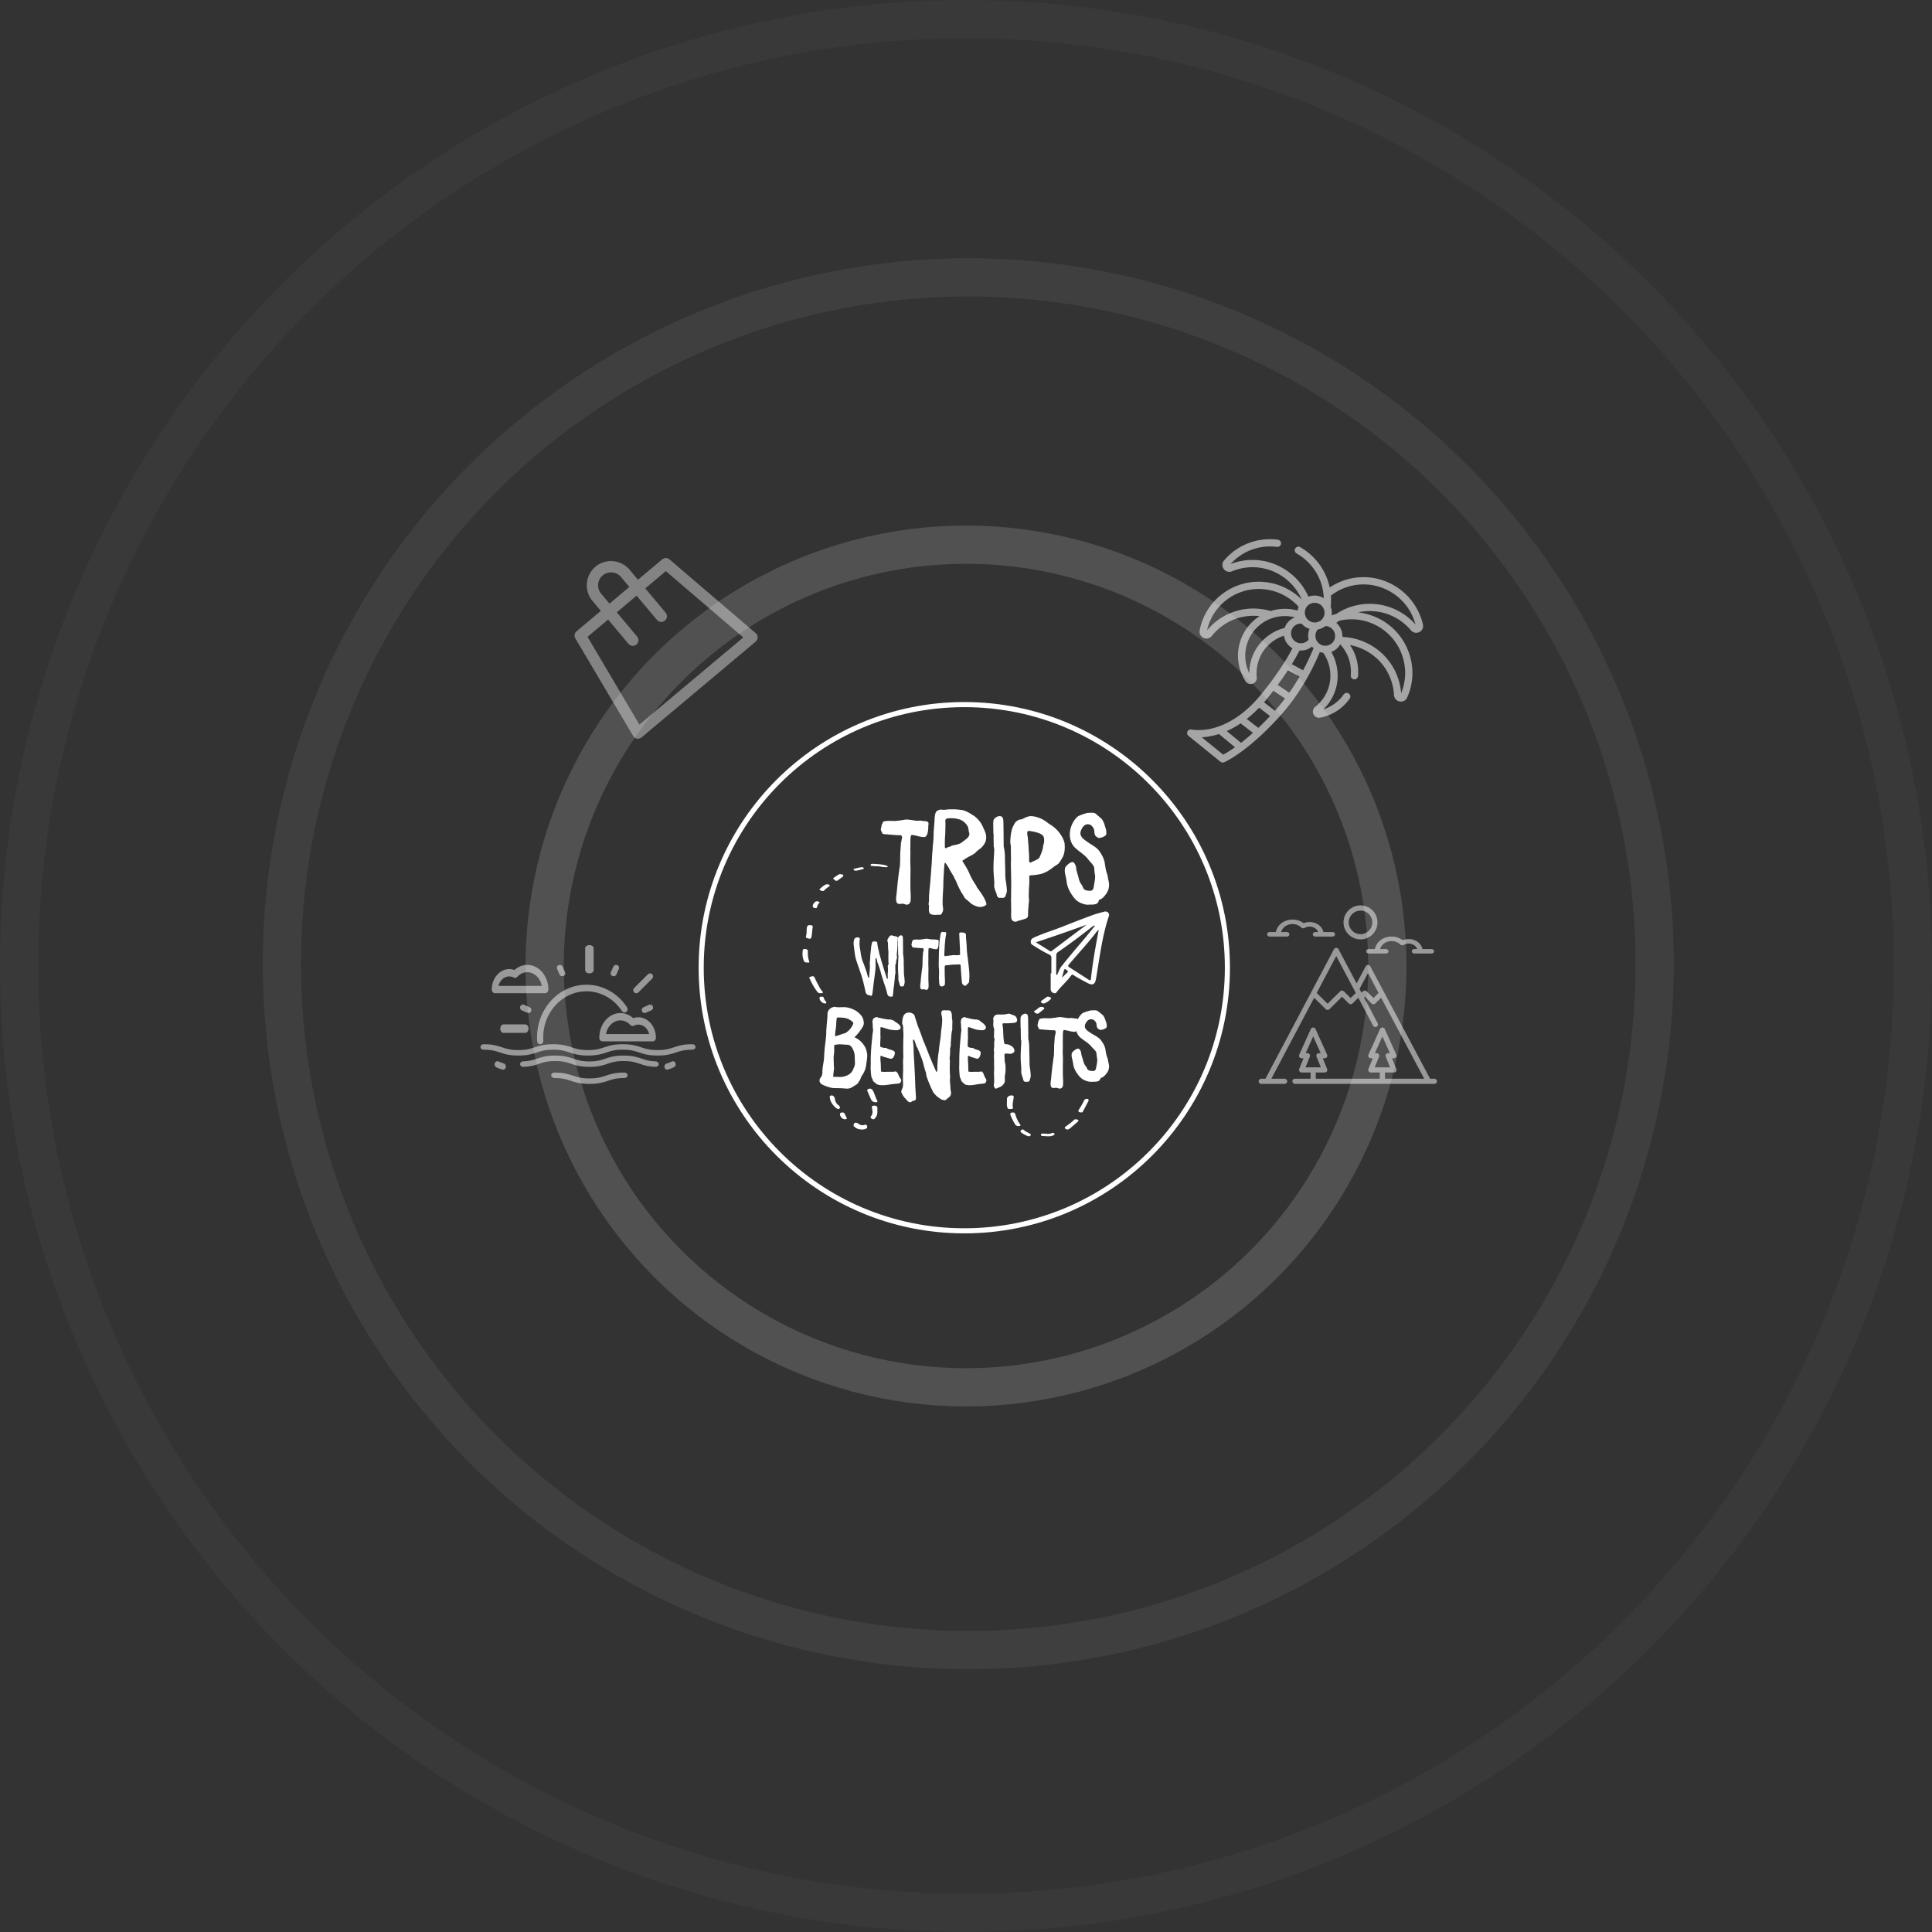 <svg xmlns="http://www.w3.org/2000/svg" width="1516" height="1516" viewBox="0 0 1516 1516">
    <rect x="0" y="0" width="1516" height="1516" fill="#333333" stroke="none"/>
    <g fill="none" fill-rule="evenodd">
        <g transform="translate(15 15)">
            <circle cx="743" cy="743" r="743" stroke="#FFF" stroke-width="30" opacity=".03"/>
            <circle cx="744.778" cy="741.222" r="538.586" stroke="#FFF" stroke-width="30" opacity=".06"/>
            <circle cx="743" cy="743" r="330.617" stroke="#FFF" stroke-width="30" opacity=".15"/>
            <g transform="translate(537.205 539.878)">
                <circle cx="204.459" cy="204.459" r="206.459" stroke="#FFF" stroke-width="4"/>
                <path fill="#FFF" d="M281.092 212.26c1.745-1.652 2.992-2.814 4.217-4.002.327-.317.758-.746.257-1.194-.634-.563-1.198-1.321-2.086-1.437-.588-.08-.692.534-.817.978-.468 1.647-.92 3.306-1.571 5.656zm-20.482-27.73c4.101 2.545 7.612 4.702 11.096 6.897.683.43 1.036.145 1.598-.281 7.047-5.35 14.129-10.66 21.205-15.975 2-1.502 4.006-2.992 6.008-4.488-13.064 4.749-26.09 9.308-39.907 13.847zm46.28-12.86c-2.607 3.214-5.16 6.473-7.831 9.63-6.2 7.336-12.46 14.619-18.419 22.165-1.58 2.002-2.274 4.461-3.374 6.674-.952-.27-.71-.945-.71-1.422.004-4.615.073-9.231.056-13.844-.003-1.147.324-1.98 1.262-2.622 9.368-6.408 18.424-13.267 27.358-20.288.364-.285.81-.457 1.218-.679l.44.385zm3.053 3.027c-.952 5.17-1.803 9.6-2.578 14.04-1.395 7.985-2.628 15.999-3.496 24.057-.183 1.712-.637 1.858-1.954 1.001a1856.51 1856.51 0 0 0-15.006-9.631c-.94-.599-1.375-1.049-.437-2.154 7.377-8.698 15.177-17.027 22.111-26.119.217-.287.544-.489 1.36-1.194zm-37.151 34.13c0-3.896-.058-7.795.028-11.69.032-1.452-.384-2.374-1.704-2.99-4.321-2.015-8.35-4.577-12.41-7.072-1.15-.708-2.24-1.327-2.122-3.066.116-1.674.915-2.456 2.342-3.114 7.377-3.419 15.165-5.688 22.696-8.684 7.672-3.051 15.364-6.034 23.106-8.896 3.135-1.159 6.396-1.968 9.623-2.842 2.246-.607 4.272 1.316 3.546 3.479-5.349 15.965-7.224 32.669-10.08 49.165-.808 4.654-2.704 5.505-6.935 3.22-3.571-1.931-7.215-3.73-10.598-5.999-.81-.542-1.398-.593-1.98.222-3.386 4.767-7.959 8.459-11.42 13.16-.706.96-1.5.898-2.469.551-1.537-.554-2.185-1.64-2.176-3.27.026-4.06.008-8.118.008-12.174h.545zM91.667 224.364c-1.51.336-2.254-.6-2.92-1.504-2.104-2.859-3.83-5.92-5.277-9.12-.372-.825-1.326-1.782.303-2.208 1.166-.304 2.513-1.022 3.326.85 1.173 2.694 2.614 5.279 3.999 7.887.447.842 1.066 1.599 1.598 2.397.287.435 1.15.697.737 1.33-.387.577-1.135.604-1.766.368zM295.967 317.998c-2.065-.168-2.46-.81-1.42-2.45 1.342-2.119 2.64-4.259 3.725-6.517.44-.914 1.023-1.695 2.215-1.674 1.45.02 1.884.817 1.221 2.049a450.095 450.095 0 0 0-3.87 7.36c-.414.793-.843 1.47-1.871 1.232zM136.241 316.463c.067 1.998-.04 3.985-1.462 5.698-.613.738-1.199 1.744-2.677.927-1.19-.66-1.544-1.171-.61-2.408 1.193-1.575 1.008-3.505.695-5.365-.173-1.026-.97-2.517 1.332-2.609 1.954-.076 3.053.733 2.731 2.528-.066.402-.009.82-.009 1.229zM242.576 318.047c1.088-.016 1.6.355 1.93 1.472.808 2.73 1.929 5.38 3.64 7.725.897 1.229.196 1.349-.831 1.466-1.381.157-2.438-.363-3.098-1.488-1.297-2.214-2.478-4.476-3.424-6.863-.75-1.904.26-2.234 1.783-2.312zM237.934 309.508c0-.71-.022-1.423.003-2.133.072-1.788 2.317-3.078 4.387-2.586 1.026.244.905.742.858 1.443-.171 2.66-1.258 5.273-.536 7.989.218.816-.604 1.108-1.44 1.084-1.041-.03-2.321.474-2.85-.863-.64-1.626-.494-3.279-.422-4.934zM135.29 310.027c-2.505.056-3.461-1.045-4.103-2.424-.817-1.751-1.526-3.54-2.308-5.303-.42-.946-1.202-1.973.247-2.664 1.338-.641 2.609-.205 3.393.905.6.848.94 1.86 1.342 2.822.71 1.697 1.219 3.483 2.107 5.094.917 1.659-.282 1.496-.677 1.57zM85.317 173.629c-.228 2.153-.371 4.297-.718 6.42-.13.825-.494 2-2.028 1.617-1.19-.298-2.878-.383-2.258-2.302.609-1.885.255-3.944.57-5.931.228-1.416.368-2.473 2.63-2.377 2.445.108 2.102 1.35 1.804 2.573zM77.529 193.198c-.017-3.207.461-3.764 2.69-3.292 1.017.214 1.495.643 1.479 1.576-.043 2.686.04 5.363 1.06 7.943.2.509.105 1.13-.497 1.01-1.237-.252-2.949.377-3.597-1.167-.818-1.954-1.263-3.973-1.135-6.07zM292.251 323.432c.538.187 1.351.047 1.653.642.326.64-.32 1.117-.738 1.49a168.915 168.915 0 0 1-5.95 5.095c-.796.648-1.83 1.04-2.873.489-.89-.472-1.617-1.12-.391-2 2.322-1.677 4.65-3.348 6.691-5.323.389-.376.969-.508 1.608-.393zM133.313 122.942c3.12.341 6.393.304 9.399 1.185.72.21 1.678.492 1.608 1-.105.714-1.201.432-1.928.44-2.335.03-4.45-.817-6.82-.702-.768.038-1.553-.113-2.335-.159-.993-.059-2.268.091-2.277-.883-.008-1.032 1.416-.69 2.353-.88zM266.79 232.522c-.876-.055-1.686-.211-2.08-.968-.424-.814.409-1.138.938-1.548 1.01-.78 2.11-1.483 3.085-2.29 1.282-1.065 2.38-.303 3.517.156.269.109.4.324.352.63-.164 1.067-4.404 4.02-5.812 4.02zM124.195 331.41c-2.153-.034-3.976-.427-5.582-1.847-.487-.43-1.276-.625-.931-1.974.305-1.195.875-1.445 1.673-1.517.708-.063 1.308.281 1.895.72 1.4 1.037 2.826 1.573 4.468 1.078.973-.296 2.396-.505 2.56 1.289.141 1.532-1.25 1.738-2.143 2.053-.703.25-1.47.16-1.94.198zM268.637 336.657c-1.016-.05-2.038-.082-3.051-.165-.618-.048-.928-.37-.986-.968-.069-.71.457-.848.99-.914.527-.064 1.073-.002 1.61.018 1.935.071 3.874.584 5.782-.36.674-.333 1.888-.233 2.214.427.404.815-.669 1.245-1.347 1.513-1.657.66-3.443.6-5.212.449zM96.536 138.978c1.133.102 2.017.232 2.307.856.238.513-.52.856-.966 1.182-1.15.85-2.313 1.67-3.25 2.703-1.074 1.184-2.38.352-3.29-.156-1.134-.634.096-1.21.575-1.622 1.406-1.22 2.765-2.542 4.624-2.963zM87.888 157.687c-1.992.007-2.83-1.056-2.105-2.672.993-2.216 2.459-3.095 4.135-2.484.849.307 1.391.65.48 1.432-.897.765-1.163 1.802-1.418 2.82-.137.548-.39.909-1.092.904zM110.72 323.392c-1.794-.034-3.661-1.95-3.805-3.725-.07-.846.3-1.373 1.026-1.515 1.043-.206 2.141-.219 2.683 1 .446 1.007 1.036 1.943 1.446 2.91.717 1.686-.885 1.017-1.35 1.33zM254.722 336.755c-1.855-.672-3.831-1.609-5.627-3.024-.933-.737-.526-1.616.269-2.08.611-.358 1.347-.336 1.902.191 1.243 1.178 2.692 1.752 4.078 2.52.501.276 1.345.47 1.219 1.384-.14 1.022-1.002.88-1.84 1.01zM120.055 128.286c-1.249.008-2.154.012-2.404-.663-.314-.842.825-.866 1.453-1.04 1.318-.367 2.69-.64 4.055-.891.945-.172 2.074-.09 2.399.605.33.709-.85.85-1.499 1.034-1.446.407-2.942.707-4.004.955zM94.554 232.415c-1.434-.063-3.537-2.23-3.673-3.766-.07-.779.207-1.383.937-1.41.894-.033 2.042-.38 2.406.995.23.877.7 1.57 1.158 2.295.312.495 1.17.784.692 1.601-.357.607-.984.342-1.52.285zM265.038 235.194c.808.068 1.704.197 2.106.822.452.7-.461 1.082-.916 1.481-.999.88-2.083 1.684-3.135 2.514-1.407 1.112-2.593.247-3.447-.563-1.14-1.08.475-1.379 1.064-1.787 1.352-.935 2.304-2.464 4.328-2.467zM106.843 130.96c1.307.294 2.385.28 2.672.952.317.743-.615 1.255-1.21 1.722-.952.746-1.972 1.422-2.93 2.155-1.892 1.443-2.605-.54-3.814-1.064l.152-.612c1.78-1.167 3.438-2.525 5.13-3.153zM160.185 154.823c-.192.129-.498.191-.949.191-.37 0-.886-.128-1.544-.386-.658-.239-1.157-.367-1.464-.367h-.288c-.177 0-.547.032-1.079.095a10.61 10.61 0 0 1-1.175.096c-.69 0-1.286-.191-1.8-.56-.627-.625-.934-1.824-.934-3.571 0-.434.015-.898.048-1.361.033-.464.096-.946.177-1.41.097-.463.145-.83.145-1.073.129-1.074.288-2.66.465-4.79.193-2.13.355-3.733.481-4.789.628-5.444 1.19-9.608 1.689-12.477.129-2.626.192-4.628.192-6.007v-1.313c0-1.57.13-3.859.37-6.856.129-1.505.192-2.564.192-3.186v-.383c0-.305.096-.53.288-.658v-.272s.097-.56.274-1.7c.258-.753.384-1.346.384-1.776v-.192l-.096-.191c-.063-.928-.562-1.394-1.511-1.394h-.096-.562c-1.32 0-3.444-.129-6.355-.383-2.927-.258-4.796-.401-5.616-.464-.321 0-.58-.08-.805-.24-.225-.16-.37-.286-.466-.415-.096-.129-.21-.368-.336-.706a3.14 3.14 0 0 0-.37-.799c-.321-.56-.466-1.089-.466-1.6 0-.24.067-.607.178-1.074.129-.464.225-.898.288-1.265.13-.946.337-1.634.658-2.068.13-.191.226-.382.289-.61.048-.224.096-.383.129-.511a.831.831 0 0 1 .24-.383c.13-.129.307-.21.562-.272 1.127-.32 2.767-.482 4.907-.482h1.223c.435.063 1.06.096 1.88.096 1.77 0 4.472-.305 8.107-.928.562-.128 1.352-.191 2.365-.191.433 0 2.575.287 6.403.85.258.065.628.095 1.127.095.258 0 .658-.015 1.222-.048.58-.033.983-.048 1.241-.048.74 0 1.416.096 1.98.273.13.065.466.095 1.031.095.562 0 1.109.03 1.61.096.5.063.755.192.755.368.805 0 1.223.607 1.223 1.795 0 .191-.033.434-.096.754a3.92 3.92 0 0 0-.097.75c0 5.813-1.126 8.745-3.395 8.81-2.383-.239-3.924-.496-4.618-.75-.37-.114-.95-.258-1.689-.416-.757-.162-1.27-.273-1.511-.32-.628-.129-1.046-.192-1.223-.192-.757 0-1.208.305-1.319.93a36.356 36.356 0 0 0-.288 4.613v2.531c0 1.185-.034 2.097-.097 2.722.063.688.097 1.744.097 3.186 0 .817-.016 2.034-.049 3.653-.03 1.633-.048 2.85-.048 3.667.13 2.755.193 4.79.193 6.103 0 .93-.015 2.306-.048 4.13-.033 1.81-.048 3.19-.048 4.117v1.313c0 3.83.066 6.662.192 8.553 0 .239.015.625.048 1.121.033.497.048.85.048 1.027 0 .448-.015 1.151-.048 2.114a81.29 81.29 0 0 0-.048 2.115l-.289.56c-.3 1.128-.928 1.819-1.878 2.058zM214.391 141.474c3.41 4.45 5.585 7.841 6.504 10.17.317.627.572 1.284.746 1.977.128.499.19.787.19.853 0 .435-.302.837-.936 1.221-1.301.756-2.664 1.125-4.077 1.125-.682 0-1.65-.192-2.886-.56-2.412-.949-4.062-1.88-4.933-2.828-.11-.192-1.14-1.059-3.06-2.634-.872-.757-1.429-1.414-1.666-1.978-.062-.129-.175-.321-.332-.612-.16-.288-.284-.531-.412-.756-.127-.225-.254-.418-.379-.61-.794-1.01-2.11-3.42-3.902-7.247-.43-.948-.681-1.575-.747-1.878-.062-.066-.11-.192-.174-.388l-.095-.273c-.382-.513-.554-.882-.554-1.14v-.096c-.507-.69-1.031-1.72-1.585-3.103-.871-1.38-1.363-2.2-1.49-2.443-.3-.45-.81-1.284-1.49-2.538a46.066 46.066 0 0 0-1.953-3.392c-.62-1.01-1.206-1.767-1.76-2.265-.19 0-.317.24-.412.708-.095.465-.175 1.107-.237 1.927l-.095 1.125c-.43 6.587-.652 10.86-.652 12.805V139.784c0 .934-.062 2.233-.175 3.904-.127 1.654-.19 2.78-.19 3.34-.127 2.38-.189 4.196-.189 5.447v1.705c0 .756.065 1.527.19 2.313.127.772.19 1.48.19 2.107v.48c0 .498-.238 1.237-.7 2.203-.474.981-.889 1.494-1.268 1.557-.237.063-.587.096-1.013.096h-1.206c-.255 0-.65.015-1.206.048-.572.033-.999.048-1.3.048-.38 0-.937-.063-1.68-.192-.62-.129-1.05-.258-1.301-.369-.984-.45-1.49-1.701-1.49-3.775 0-.306.014-.804.047-1.461.032-.658.047-1.14.047-1.447v-.096c-.237-.516-.364-.915-.364-1.221v-.192c.062-.13.094-.225.094-.288.175-.997.27-2.008.27-3.004v-2.54c.062-1.202.222-3.147.474-5.848.365-3.391.62-6.056.729-8 .317-3.454.477-5.528.477-6.218.062-.934.16-2.281.317-4.034.16-1.767.237-3.084.237-3.967.19-3.502.302-5.608.365-6.299.127-.627.207-1.527.24-2.683.032-1.155.08-1.96.142-2.41.43-3.63.649-6.763.649-9.398 0-1.38.127-3.391.364-6.026.255-2.65.38-4.561.38-5.753.109-2.007.396-3.63.823-4.9.317-.69.681-1.189 1.126-1.495 1.238-.69 2.317-1.044 3.253-1.044.065 0 .175.015.364.048.19.033.317.048.383.048.302.063.761.096 1.38.096.445 0 1.094-.063 1.968-.192.983-.13 2.474-.192 4.456-.192 1.982 0 3.475.063 4.459.192 1.73.129 3.028.288 3.902.483 2.175.498 4.87 1.849 8.091 4.033.255.063.747.384 1.49.949 2.777 2.328 4.76 4.834 5.95 7.535.113.24.477 1.011 1.064 2.299.587 1.284 1.016 2.313 1.253 3.067.38 1.125.554 2.25.554 3.39 0 1.945-.459 3.632-1.395 5.078-1.111 1.816-2.412 3.23-3.902 4.24-.794.499-1.888 1.447-3.25 2.827-.43.499-1.461 1.189-3.064 2.056-.43.192-1.064.513-1.855.948-.809.435-1.428.79-1.872 1.045-.62.306-1.112.66-1.476 1.029-.19.192-.524.369-1.031.561-.492.192-.744.417-.744.657v.384c2.664 4.082 4.536 7.407 5.582 9.978 1.174 2.764 2.762 5.576 4.744 8.47.355.497.705 1.187 1.004 2.073zm-12.453-34.931c2.11-1.51 3.665-2.698 4.65-3.583 1.238-1.125 1.854-2.284 1.854-3.472 0-.387-.095-.852-.27-1.414-.127-.387-.237-.933-.332-1.656-.094-.723-.207-1.366-.364-1.927a5.203 5.203 0 0 0-.7-1.51c-1.49-2.313-3.442-3.918-5.85-4.786-2.048-.69-4.253-1.044-6.6-1.044-1.427 0-2.488.066-3.172.192-1.046.192-1.57.82-1.57 1.879v.465c.064.45.094 1.14.094 2.073 0 .499-.015 1.318-.047 2.458a93.85 93.85 0 0 0-.048 2.443c0 .996-.062 2.49-.19 4.465-.127 1.978-.189 3.472-.189 4.484v4.048c0 .675.255 1.026.744 1.026.062 0 .284-.063.652-.192.127-.066.317-.162.554-.32.254-.16.491-.289.699-.385a1.74 1.74 0 0 1 .696-.13 4.368 4.368 0 0 0 1.778-.755c.175-.192.714-.354 1.57-.483 2.98-.559 4.995-1.183 6.041-1.876zM237.139 136.957c.231 1.455.48 3.514.728 6.177v.821c0 1.024-.185 1.874-.558 2.539-.106.231-.23.665-.355 1.27-.355 1.269-1.176 1.905-2.444 1.905h-.092a5.37 5.37 0 0 1-.586-.046 5.639 5.639 0 0 0-.587-.046.736.736 0 0 0-.23.046.736.736 0 0 1-.232.046h-.448c-1.02 0-1.747-.544-2.163-1.642-.249-.605-.37-1.085-.37-1.44v-.186c-.54-1.035-1.083-2.507-1.623-4.444a4.831 4.831 0 0 1-.278-1.547v-.356c.061-.494.093-1.209.093-2.183 0-.79-.156-2.895-.448-6.347-.124-2.184-.185-3.777-.185-4.815 0-2.29.029-4.01.093-5.17.06-1.021.156-2.6.262-4.708.125-2.123.217-3.73.278-4.815v-.185l-.278-1.903c-.106-.107-.17-.326-.17-.633v-.17c0-.79-.014-2.013-.046-3.688-.03-1.656-.046-2.88-.046-3.67v-2.353c0-.06-.032-.092-.093-.092-.06 0-.092-.032-.092-.093V98.316c0-.666-.015-1.69-.047-3.083a146.986 146.986 0 0 1-.046-3.08c0-1.209.032-2.123.093-2.724.06-.79.419-1.5 1.083-2.169 1.268-1.16 2.536-1.735 3.822-1.735h.17c1.453.06 2.305.79 2.536 2.183.185.96.277 1.999.277 3.083.125 7.617.185 13.36.185 17.232 0 .725.03 1.27.078 1.64.618 2.477.913 5.14.913 7.972 0 1.764.064 4.334.185 7.709.063.79.092 1.998.092 3.638 0 1.625.032 3.08.078 4.349.05 1.272.205 2.481.451 3.626zM255.313 120.642c.128.893.478 1.328 1.032 1.328.127 0 .302-.066.554-.178.364-.26 1.094-.6 2.19-1.053 1.079-.438 2.03-.907 2.872-1.424.842-.502 1.38-1.068 1.636-1.7 1.665-3.675 2.57-6.494 2.697-8.454 0-.372.112-.874.364-1.506.317-.762.46-1.941.46-3.514v-.29c0-1.637-.62-2.898-1.856-3.79-1.73-1.264-5.047-2.25-9.949-2.949h-.27c-.746 0-1.158.502-1.206 1.524v.372c0 .454.063 1.086.223 1.912.16.81.237 1.391.237 1.7.065.565.175 1.78.317 3.66.157 1.862.27 3.302.332 4.306 0 .762.062 1.878.19 3.366.112 1.491.174 2.607.174 3.37v3.32h.003zm1.396 11.303h-.095c-.746 0-1.14.469-1.206 1.41V134.03c.062.566.095 1.377.095 2.463 0 .94-.065 2.298-.19 4.08-.127 1.766-.174 2.897-.174 3.417 0 .242-.015.648-.048 1.183a21.54 21.54 0 0 0-.047 1.182c0 2.087.065 3.642.175 4.646 0 .064.014.13.047.194.03.063.047.13.047.193l-.27 2.269c-.379 4.05-.554 7.059-.554 9.019v.665c0 1.328-.649 2.217-1.967 2.655-.667.26-1.779.584-3.302 1.005-1.508.405-2.65.762-3.378 1.085-.507.194-.937.29-1.301.29a3.113 3.113 0 0 1-2.238-.907c-.62-.598-.966-1.41-1.017-2.413-.062-.647-.094-1.621-.094-2.949 0-.387.014-.923.047-1.618.033-.696.047-1.198.047-1.506 0-.194-.014-.487-.047-.86a10.88 10.88 0 0 1-.047-.858v-2.284c0-1.442-.033-2.525-.095-3.224v-.469c0-.26.015-.647.047-1.182.033-.55.048-.94.048-1.198v-2.931c0-.759.014-1.893.047-3.417.033-1.522.047-2.656.047-3.418v-1.424l-.284-14.234v-.952c.062-.81.095-2.009.095-3.596 0-.826-.015-2.057-.048-3.708a199.337 199.337 0 0 1-.047-3.693v-2.284c0-.372-.08-.937-.24-1.7-.142-.762-.222-1.327-.222-1.717v-.276c.237-5.44.95-9.39 2.125-11.87.571-1.135 1.046-2.024 1.443-2.656.412-.632 1.046-1.264 1.905-1.894a5.406 5.406 0 0 1 2.985-1.037c.43 0 .951-.194 1.57-.584.507-.245 1.316-.632 2.428-1.134 1.363-.565 2.697-.859 3.998-.859.364 0 .984.064 1.858.194 4.03.695 7.617 2.316 10.79 4.842.365.308.89.696 1.571 1.134.682.454 1.141.729 1.396.86 4.03 2.718 7.092 6.202 9.202 10.427.872 1.912 1.334 3.385 1.396 4.47 0 .26.015.633.048 1.135.032.502.047.889.047 1.15 0 3.529-.62 6.314-1.855 8.338a83.508 83.508 0 0 1-2.045 3.417c-.682 1.068-1.65 1.927-2.89 2.559-.746.454-1.745 1.167-3.014 2.138-1.268.99-2.19 1.637-2.744 1.942-2.792 1.781-5.649 2.849-8.553 3.224-.38.064-.919.145-1.633.242a72.71 72.71 0 0 1-1.953.242c-.587.067-1.126.097-1.618.097h-.288v.009zM300.112 83.25a5.99 5.99 0 0 1 1.844-.298c.189 0 .551-.016 1.073-.05.518-.03.93-.05 1.246-.05 1.594 0 2.649.233 3.141.68.678.533 2.192 1.825 4.526 3.9.442.38.837.91 1.199 1.608.377.68.645 1.262.837 1.743.188.48.427 1.212.742 2.191.315.965.49 1.56.551 1.743.427 1.296.645 2.607.645 3.9 0 .713-.094 1.261-.268 1.643-.253.465-1.057 1.014-2.413 1.658-.362.199-.837.332-1.388.431-.55.1-.978.214-1.293.347h-.268c-.504 0-1.261-.396-2.32-1.178-.915-.713-1.42-2.043-1.466-3.983-.062-1.228-.49-2.375-1.261-3.45-.758-1.064-1.61-1.727-2.54-1.994-.616-.133-1.04-.198-1.294-.198-2.145 0-3.88 1.46-5.174 4.383-.427.912-.645 1.776-.645 2.623 0 1.76.913 3.351 2.728 4.814 1.815 1.46 3.975 2.955 6.468 4.48 2.493 1.528 4.243 2.939 5.22 4.235 2.715 3.618 4.291 7.037 4.718 10.205.49 3.504.964 5.86 1.388 7.103.616 1.677.946 2.939 1.01 3.785 0 .332.048.648.142.98.094.316.206.83.33 1.51.11.678.239 1.31.362 1.89.062.317.095.847.095 1.56 0 2.455-.678 4.697-2.036 6.706-1.718 2.458-3.138 3.918-4.258 4.38-.663.251-1.152.515-1.42.763-.283.266-.49.682-.598 1.28-.254.961-1.12 1.643-2.602 2.043a7.085 7.085 0 0 1-2.018.282h-.377c-.616 0-1.689.034-3.236.1h-.188c-1.72 0-3.66-.497-5.82-1.51-2.144-.999-3.974-2.54-5.442-4.613-3.09-4.083-4.843-8.033-5.268-11.868a40.235 40.235 0 0 0-.427-2.523c-.156-.781-.3-1.529-.457-2.242-.159-.713-.268-1.193-.33-1.46-.174-.96-.268-1.841-.268-2.622 0-.134.015-.332.047-.58.033-.267.047-.431.047-.5 0-.762.301-1.51.914-2.222 1.167-1.361 2.38-2.34 3.612-2.92.49-.267.978-.397 1.468-.397.503 0 .963.297 1.387.88.87 1.228 1.326 2.375 1.388 3.404.065 1.113.38 2.573.931 4.38.616 2.075 1.04 3.637 1.294 4.666.362 1.495.916 2.756 1.656 3.801.677.896 1.246 1.91 1.673 3.004.551 1.43 1.91 2.207 4.07 2.34.173 0 .394.016.644.05.236.034.395.05.457.05.363 0 .899-.1 1.577-.298.724-.248 1.26-1.162 1.561-2.722.062-.198.094-.38.094-.58v-.48a.7.7 0 0 1 .048-.297.489.489 0 0 0 .047-.199c.065-.05.109-.167.141-.332a2.12 2.12 0 0 0 .047-.347c0-.118.033-.282.08-.48.065-.199.094-.317.094-.382v-.347a.97.97 0 0 1 .094-.43l.095-.2v-.381c0-.331.032-.58.094-.78.062-.2.109-.515.141-.98.033-.45.048-.748.048-.88.064-.249.08-.698.08-1.362 0-.118 0-.25-.033-.381a1.376 1.376 0 0 1-.047-.298c0-.114-.033-.282-.095-.48 0-.199-.032-.347-.094-.48-.065-.066-.094-.233-.094-.481v-.698c-.127-.58-.254-1.742-.363-3.484-.062-.713-.347-1.445-.836-2.192-.49-.747-1.185-1.61-2.084-2.589-.898-.964-1.561-1.742-1.988-2.325-1.04-1.426-2.903-3.153-5.555-5.162-2.634-2.008-4.431-3.534-5.347-4.563-2.225-2.589-3.33-5.81-3.33-9.626 0-2.855.648-5.642 1.939-8.364a20.969 20.969 0 0 1 3.598-5.162c.875-.914 3.305-1.96 7.31-3.122zM118.537 193.372a59.692 59.692 0 0 1-.41-3.233c-.16-1.428-.3-2.503-.409-3.241a15.13 15.13 0 0 1-.12-1.676c0-.69.098-1.46.29-2.305.243-.928.572-1.498 1.003-1.733.592-.345 1.172-.513 1.762-.513.149 0 .431.03.822.11.701.195 1.052.58 1.052 1.153l-.063.12v.177c-.148.927-.23 1.98-.23 3.174 0 1.499.19 3.174.581 5.027.08.424.17 1.017.27 1.786.1.778.161 1.291.202 1.569.36 2.078.84 4.02 1.473 5.824.552 1.123 1.334 3.205 2.345 6.239.391 1.083.67 1.892.822 2.426l.881 3.126c0 .08.02.177.06.314.04.138.08.235.12.315.081.158.171.238.292.238h.059c.19 0 .31-.08.35-.238.081-.226.121-.403.121-.522.391-4.228.58-6.77.58-7.619 0-1.233-.04-2.158-.111-2.769.04-.503.09-1.233.17-2.197.081-.956.162-1.676.24-2.14 0-.11-.01-.247-.032-.403a2.507 2.507 0 0 1-.03-.345c0-.65.08-1.596.229-2.83.32-2.621.471-4.16.471-4.62.04-.65.27-1.884.702-3.697.201-.69.691-1.035 1.47-1.035h.121c.152 0 .382.01.67.03.292.02.521.031.673.031.36 0 .652.107.881.345.242.23.35.504.35.81v.344c0 .266.162 1.273.472 3.007 0 .04.01.128.031.287.022.158.031.247.031.287.24.62.472 1.547.71 2.78.23 1.233.441 2.13.643 2.71.19.611.46 1.53.791 2.742.329 1.211.54 1.962.62 2.228.072.226.31.974.702 2.219.39 1.251.682 2.228.88 2.918.11.235.23.592.351 1.074.121.483.211.818.292 1.005l1.762 5.549c.08.305.161.53.23.69.08.195.18.287.3.287h.109c.201-.04.3-.187.3-.455v-1.566c0-.186-.009-.464-.03-.809a13.33 13.33 0 0 1-.031-.809v-.226c0-.274.04-.68.12-1.211.072-.345.11-.849.11-1.508 0-.571-.041-1.401-.11-2.485 0-.067-.009-.195-.03-.375a3.203 3.203 0 0 1-.031-.373c0-.226.059-.494.17-.809.35-.769.53-1.27.53-1.498 0-.04-.009-.089-.03-.147a.383.383 0 0 1-.031-.137c-.121-.385-.171-.965-.171-1.734v-5.598c.04-.238.059-.583.059-1.044 0-.464-.05-1.114-.149-1.962-.1-.846-.149-1.429-.149-1.734 0-.464-.022-1.145-.062-2.051a49.526 49.526 0 0 1-.059-2.052 2.537 2.537 0 0 1-.41-1.388c0-.61.162-1.154.472-1.615.71-1.114 1.164-1.746 1.353-1.902.431-.424.903-.64 1.414-.64.27 0 .49.039.643.115.549.238 1.492.464 2.813.7 1.02.186 1.533.631 1.533 1.321 0 .159-.04.424-.121.809-.04.235-.072.632-.09 1.184-.022.562-.09.977-.202 1.242.08.779.109 1.331.109 1.676 0 .62-.031 1.548-.109 2.78-.04 1.036-.18 2.553-.41 4.564v.809c0 .57.02 1.016.06 1.322.07.384.108.659.108.809 0 .58-.13 1.123-.41 1.617-.189.354-.29.81-.29 1.39v.402c0 .925-.212 1.715-.643 2.366v1.556c0 2.119.03 3.715.108 4.802v.06c0 .187-.021.324-.058.404a8.83 8.83 0 0 0-.323 1.556c-.059.54-.109 1.145-.14 1.813-.04.681-.08 1.194-.12 1.539-.081.464-.171 1.27-.27 2.423-.09 1.154-.2 2.06-.32 2.71-.109.623-.31 2.388-.58 5.312 0 .119-.04.403-.121.867-.08.464-.121.827-.121 1.092v.119c0 .425-.31.681-.943.748h-.35c-.621 0-1.173-.07-1.645-.226-.35-.079-.561-.216-.642-.403-.04-.04-.202-.305-.472-.808-.27-.504-.43-.889-.471-1.154-.202-1.352-.84-3.587-1.933-6.703-.32-.846-.75-2.158-1.29-3.922-.903-2.857-1.415-4.524-1.533-5.028-.502-2.237-1.483-5.213-2.935-8.949 0-.08-.058-.433-.201-1.074-.14-.632-.239-1.105-.32-1.41-.12-.355-.239-.523-.35-.523-.08 0-.26.08-.53.226v.296c0 .531.009 1.362.03 2.485.022 1.114.031 1.963.031 2.533 0 1.234-.059 2.485-.18 3.755-.16 1.468-.41 3.51-.76 6.12-.35 2.622-.592 4.377-.7 5.262 0 .146-.11 1.172-.333 3.055-.21 1.893-.4 3.312-.549 4.28-.08.464-.22.848-.412 1.154-.199.305-.41.463-.652.463-.08 0-.23-.079-.471-.235a2.72 2.72 0 0 0-1.465-.402c-.511-.04-.992-.297-1.442-.779a3.654 3.654 0 0 1-.903-1.706c-.4-1.844-.692-3.214-.88-4.1-.981-4.187-1.844-7.37-2.585-9.523a1773.371 1773.371 0 0 0-3.406-9.935 34.046 34.046 0 0 1-1.57-6.553zM157.324 211.212c.114.91.239 2.196.363 3.862v.512c0 .639-.093 1.172-.277 1.589-.055.143-.115.416-.177.794-.177.794-.586 1.19-1.22 1.19h-.046a2.04 2.04 0 0 1-.294-.03 2.138 2.138 0 0 0-.294-.03.28.28 0 0 0-.115.03.28.28 0 0 1-.114.03h-.225c-.51 0-.873-.34-1.081-1.026-.125-.377-.184-.677-.184-.901v-.117c-.27-.648-.541-1.567-.811-2.778a3.682 3.682 0 0 1-.139-.968v-.222c.031-.308.048-.755.048-1.363 0-.494-.077-1.81-.225-3.967a73.163 73.163 0 0 1-.093-3.009c0-1.432.014-2.505.045-3.233.031-.638.077-1.627.132-2.943.062-1.327.107-2.33.138-3.008v-.117l-.138-1.19c-.055-.068-.086-.203-.086-.395v-.105c0-.494-.008-1.258-.024-2.304-.017-1.037-.024-1.801-.024-2.293v-1.47c0-.04-.017-.06-.046-.06-.03 0-.047-.019-.047-.058V187.063c0-.417-.008-1.055-.024-1.927-.017-.869-.024-1.51-.024-1.927 0-.755.016-1.327.045-1.702.031-.494.208-.937.54-1.354.634-.725 1.268-1.085 1.907-1.085h.086c.727.04 1.15.495 1.267 1.364.094.599.14 1.25.14 1.926.061 4.762.092 8.352.092 10.77 0 .455.017.794.039 1.025.308 1.549.454 3.212.454 4.983 0 1.102.031 2.709.093 4.818.032.495.046 1.25.046 2.274 0 1.016.017 1.927.038 2.721.034.791.11 1.546.235 2.263zM175.149 221.715c-.111.077-.285.116-.54.116-.211 0-.507-.077-.883-.232-.376-.143-.66-.22-.837-.22h-.165c-.1 0-.313.02-.615.056-.304.039-.532.06-.672.06-.395 0-.734-.116-1.03-.337-.359-.375-.532-1.095-.532-2.143 0-.259.008-.539.028-.818.02-.277.054-.566.1-.846.057-.28.082-.5.082-.643.074-.645.166-1.595.268-2.875.111-1.277.202-2.238.276-2.872.359-3.268.68-5.768.965-7.489.074-1.577.111-2.777.111-3.604V199.082c0-.944.074-2.316.21-4.114.075-.904.112-1.538.112-1.913V192.825c0-.181.057-.318.165-.396v-.163s.057-.337.156-1.018c.148-.453.222-.807.222-1.066v-.116l-.057-.116c-.037-.557-.321-.836-.865-.836h-.054-.322c-.754 0-1.966-.078-3.631-.23a394.709 394.709 0 0 0-3.208-.28.745.745 0 0 1-.461-.142 1.243 1.243 0 0 1-.268-.25c-.057-.078-.12-.22-.193-.423a1.811 1.811 0 0 0-.211-.479c-.182-.336-.268-.655-.268-.961 0-.143.037-.367.103-.643.074-.28.128-.54.165-.76.074-.568.193-.979.376-1.238.074-.116.128-.232.165-.366.028-.134.054-.232.074-.306a.478.478 0 0 1 .136-.23c.074-.077.174-.124.322-.163.643-.194 1.583-.289 2.804-.289h.7c.247.039.606.06 1.076.06 1.01 0 2.556-.182 4.63-.557.322-.077.772-.116 1.353-.116.247 0 1.471.173 3.657.509.148.039.359.057.643.057.148 0 .376-.01.698-.03.33-.021.56-.03.708-.03.422 0 .809.057 1.13.164.074.038.268.056.59.056.321 0 .634.021.919.057.284.039.432.116.432.22.462 0 .7.366.7 1.078 0 .116-.02.259-.056.452a2.363 2.363 0 0 0-.054.452c0 3.489-.644 5.248-1.939 5.287-1.36-.143-2.243-.298-2.638-.453a11.69 11.69 0 0 0-.965-.25c-.433-.095-.726-.164-.865-.193-.359-.078-.598-.116-.698-.116-.432 0-.688.181-.754.556a22.716 22.716 0 0 0-.165 2.768v1.518c0 .712-.02 1.26-.054 1.634.037.414.054 1.048.054 1.914 0 .491-.009 1.22-.028 2.19-.02.98-.029 1.712-.029 2.203.074 1.652.111 2.873.111 3.662 0 .556-.008 1.384-.028 2.479-.02 1.086-.029 1.914-.029 2.47v.79c0 2.297.037 3.997.111 5.134 0 .142.009.375.029.672.02.298.028.51.028.616 0 .268-.008.69-.028 1.268-.02.587-.029 1.01-.029 1.268l-.165.337c-.174.675-.532 1.089-1.073 1.235zM184.474 204.3c-.041-.23-.06-.59-.06-1.084v-3.175c0-.416.01-1.046.032-1.897.019-.851.031-1.48.031-1.897 0-1.064.042-2.644.125-4.742l.184-4.733c0-.6.134-2.002.42-4.19.033-.27.093-.695.176-1.277.083-.59.143-1.037.185-1.337.115-1.432.36-2.457.72-3.06.207-.338.544-.512 1.029-.512.111 0 .35.02.688.057.34.039.595.06.752.06h.309c.76 0 1.162.221 1.204.677v.222c0 .494-.125 1.307-.36 2.44-.207.986-.392 2.535-.545 4.654-.166 1.628-.268 2.896-.3 3.795a155.55 155.55 0 0 0-.152 2.835 176.917 176.917 0 0 1-.153 2.836V194.146c.041.833.245 1.247.608 1.247.277 0 .526-.018.72-.057 3.456-.495 5.441-.735 5.967-.735h.42c.207 0 .484.01.844.03.36.018.628.03.78.03.246 0 .568-.009.97-.03.4-.02.719-.03.968-.03.76-.039 1.14-.338 1.14-.908v-.398a19.92 19.92 0 0 1-.112-1.928v-.968c0-.755-.041-1.81-.124-3.174-.083-1.367-.124-2.266-.124-2.722-.041-.491-.102-1.624-.175-3.405-.083-1.77-.124-2.904-.124-3.398v-.057c0-.573.42-.852 1.264-.852 1.647 0 2.81.243 3.498.735.318.26.484.737.484 1.423v1.412c.032.678.112 1.664.236 2.952.124 1.29.207 2.245.236 2.893.082 1.055.165 2.643.245 4.763.083 1.21.309 3.234.691 6.07.38 2.835.637 4.984.761 6.464.032.261.083.639.144 1.133.06.495.092.852.092 1.073.195 2.006.3 3.825.3 5.45 0 1.25-.102 2.661-.3 4.25-.083.611-.277 1.025-.605 1.25-.443.338-.905.794-1.38 1.363-.328.417-.668.62-1.028.62-.277 0-.606-.116-.969-.338-.924-.495-1.44-1.229-1.564-2.206-.245-1.858-.484-4.715-.72-8.566-.041-.53-.092-1.316-.153-2.353-.06-1.046-.114-1.829-.156-2.362-.041-.638-.34-.96-.904-.96h-.176c-1.048.079-1.85.118-2.417.118h-.476c-.811 0-1.624.03-2.446.105-.825.078-1.73.173-2.704.29-.988.105-1.8.183-2.45.222-.595.04-.904.36-.904.968-.042.486-.051 1.25-.051 2.266 0 .872.01 1.51.05 1.928 0 .038-.009.134-.031.29-.02.144-.02.243-.02.282 0 .794.032 2.002.112 3.63.083 1.627.124 2.835.124 3.63 0 .143-.01.377-.032.677-.022.3-.031.53-.031.677v.689c-.153.561-.822 1.074-1.985 1.53h-.309c-.36 0-.752-.097-1.172-.282-.42-.192-.628-.396-.628-.63v-.057c-.328-.902-.484-2.458-.484-4.646-.083-.156-.124-.473-.124-.968 0-.339.022-.986.063-1.954.042-.96.061-1.676.061-2.128v-.222c.003-1.891-.06-3.216-.185-3.971zM116.918 284.937c.109-.194.254-.553.445-1.057.176-.5.349-.874.513-1.12.524-1.068.782-2.214.782-3.473v-.683c-.11-1.3-.149-2.29-.149-2.932v-1.131c0-2.559-.688-4.952-2.061-7.166-.888-1.607-2.183-2.431-3.868-2.483-.418 0-.849-.012-1.306-.038-.446-.026-.931-.064-1.455-.116a13.35 13.35 0 0 0-1.267-.078c-.149 0-.419-.012-.782-.038a12.758 12.758 0 0 0-.795-.037c-1.47 0-2.71.127-3.704.385-.473.104-.74.18-.794.257-.055.078-.082.36-.082.874 0 .038-.015.13-.04.258-.027.13-.039.217-.039.269 0 .194.012.553.04 1.056.027.501.04.848.04 1.054 0 1.557-.11 2.958-.31 4.22-.106.796-.16 1.4-.16 1.8v.153c0 .758.027 1.852.081 3.28.055 1.426.082 2.52.082 3.278 0 .154.027.426.082.822.054.411.082.735.082.979v.385c-.106.657-.228 1.62-.364 2.894a138.958 138.958 0 0 0-.27 2.905v.605c.052 0 .134.012.27.038.133.026.258.038.364.038h3.073c.364.052.916.078 1.658.078 1.792 0 3.556-.385 5.293-1.132 2.149-.903 3.698-2.28 4.64-4.144zm-12.947-36.403c-.094 1.968-.282 3.666-.551 5.131-.149.605-.282 2.058-.391 4.373v.142h.242c.258 0 .446-.026.552-.078.727-.194 1.846-.553 3.355-1.08 1.495-.527 2.64-.9 3.435-1.094.524-.156.97-.385 1.334-.683 2.37-1.71 4.083-3.794 5.131-6.251.216-.605.325-.938.325-.99 0-.347-.243-.72-.716-1.132-1.737-1.505-3.528-2.457-5.374-2.856a22.45 22.45 0 0 0-4.498-.452h-1.737l-.552.064v.153c-.04.102-.094.206-.148.31-.164.648-.297 2.142-.407 4.443zm15.008 10.856c2.734 1.262 5.104 3.395 7.099 6.404.685 1.057 1.294 2.559 1.819 4.527.257.848.39 1.904.39 3.163 0 .848-.105 2.032-.308 3.537-.43 3.215-.713 5.131-.876 5.736-.58 2.301-1.522 4.362-2.844 6.174-.473.654-.833 1.426-1.106 2.341-.149.452-.364.9-.634 1.352-.257.451-.551.911-.864 1.389-.324.489-.551.848-.715 1.094-.16.31-.524.63-1.103.99-2.05 1.3-3.207 2.031-3.477 2.188-1.106.694-2.358 1.053-3.786 1.053h-.782c-2.48-.257-5.456-.385-8.93-.385-1.158 0-2.413-.168-3.786-.527-2.155-.552-4.15-1.299-5.996-2.248-1.482-.759-2.21-1.838-2.21-3.256 0-.747.258-1.453.783-2.11.954-1.106 1.427-2.457 1.427-4.066 0-1.005.067-2.058.188-3.164.134-1.105.31-2.33.525-3.652.203-1.337.363-2.327.472-2.984.107-.747.176-1.838.228-3.28.054-1.426.109-2.367.16-2.815.216-2.869.525-5.763.943-8.671.376-2.92.552-5.375.552-7.383 0-1.158.27-4.631.794-10.405.106-1.21.16-2.11.16-2.715v-.683c0-1.351.404-2.535 1.213-3.537.822-1.004 1.94-1.71 3.368-2.11.309-.1.59-.153.86-.153h.31c.903.206 2.007.31 3.313.31.376 0 .928-.015 1.67-.038a50.48 50.48 0 0 1 1.725-.037h.324c2.68 0 5.417.706 8.206 2.11 2.316 1.157 4.243 2.766 5.765 4.824 1.052 1.4 1.63 3.216 1.74 5.427v.451c0 .952-.552 2.263-1.658 3.925-1.898 2.804-3.731 5.067-5.523 6.778l-.082.078.082.078c.215.084.403.188.564.29zM131.129 286.28c-.111-1.255-.169-2.188-.169-2.816 0-.468.016-1.173.042-2.107.028-.933.04-1.642.04-2.107v-1.723c0-2.653.087-5.322.255-7.978.11-2.189.38-5.337.831-9.459.042-.468.111-1.2.197-2.188.086-.987.156-1.723.213-2.188.057-.162.114-.372.168-.666.041-.282.07-.508.07-.667.054-.306.086-.747.086-1.32 0-.268-.058-.709-.156-1.333-.057-.147-.086-.414-.086-.775v-.32c0-1.562-.085-2.735-.254-3.51l-.085-.08v-.082c0-.159.057-.387.168-.708.114-.306.168-.52.168-.627.156-.988.819-1.696 1.974-2.108.552-.213.946-.306 1.159-.306.34 0 .634.093.917.306.168.162.41.24.749.24.438.052 1.184.202 2.27.466 1.072.255 1.875.414 2.44.468.212 0 .634.066 1.27.201.634.12 1.142.186 1.535.186H145.833c.987.054 2.044.345 3.145.868.171.054.495.306.987.774 1.818 1.042 3.145 2.08 3.964 3.137.394.465.578.906.578 1.32v.16c0 .519-.086.88-.283 1.095-.197.213-.565.442-1.114.709-.549.255-1.24.387-2.072.387-.762 0-1.34-.027-1.736-.081a62.93 62.93 0 0 1-3.133-.387c-.549-.108-.971-.214-1.24-.322-2.654-.825-4.358-1.347-5.136-1.56a1.795 1.795 0 0 0-.578-.081c-.38 0-.577.32-.577.945v5.697c0 .105.016.24.041.4.029.146.041.255.041.306 0 .732-.041 1.84-.127 3.322-.07 1.495-.11 2.615-.11 3.401 0 .52.085 1.015.237 1.48.168.054.622.186 1.368.4.75.2 1.368.332 1.863.386.057 0 .156-.012.283-.039.14-.027.24-.039.295-.039.324 0 .606.081.819.24.057 0 .254.082.577.229.508.372 1.511.732 3.019 1.092 1.523.375 2.497.949 2.932 1.723.057.105.086.345.086.709 0 .681-.197 1.452-.578 2.347-.38.88-.774 1.453-1.158 1.72-.492.306-.93.468-1.327.468-.27 0-.635-.054-1.073-.162-.495-.16-1.253-.372-2.269-.666a55.983 55.983 0 0 1-2.27-.667c-.38-.093-.916-.306-1.564-.615-.34-.105-.549-.16-.663-.16-.283 0-.422.253-.422.775v.787c0 1.092.028 1.909.085 2.428.169 1.669.254 3.308.254 4.923 0 .255.016.681.042 1.254.028.574.04 1.015.04 1.321v.162c0 .213.115.468.325.787h.085a.305.305 0 0 0 .169.066h.733c.225 0 .577.015 1.085.039a21.3 21.3 0 0 0 1.073.039c.38 0 .692-.027.904-.081h3.892c1.65 0 2.608-.066 2.89-.228.058-.054.128-.081.242-.081.11 0 .282.054.492.159.114.054.254.147.425.306.492.36.959 1.095 1.397 2.188.168.267.31.573.422.948.114.36.295.72.577 1.081.606.84.987 1.522 1.159 2.041.057.108.085.252.085.468 0 .106-.225.655-.663 1.64-.168.32-.606.522-1.327.627-.774.162-1.932.282-3.468.387-.72.054-1.917.213-3.596.468-1.68.267-2.99.426-3.92.48-.225 0-.524.012-.917.027-.381.027-.663.04-.819.04-1.765 0-3.288-.256-4.554-.775l-.07-.081c-.172-.213-.594-.558-1.241-1.054-.663-.495-1.159-.96-1.495-1.413-.324-.442-.495-.976-.495-1.6 0-.054-.029-.081-.086-.081-.057 0-.085-.027-.085-.066a5.794 5.794 0 0 1-.537-.988 4.454 4.454 0 0 1-.282-1.134 34.154 34.154 0 0 1-.127-1.015c-.029-.252-.07-.64-.127-1.135a12.554 12.554 0 0 1-.076-1.044zM193.957 262.353c-.053.363-.08.886-.08 1.572s-.025 1.29-.078 1.84a5.005 5.005 0 0 1-.378 1.545c-.102.308-.155.577-.155.78 0 .105.015.253.038.444.027.175.038.323.038.429v.858c0 1.735-.102 3.252-.298 4.567-.053.269-.08.683-.08 1.263 0 .632.053 1.1.144 1.411.053.16.08.402.08.714 0 .16-.015.417-.039.791-.026.363-.038.644-.038.859 0 .269-.015.646-.026 1.142-.027.496-.038.873-.038 1.142 0 2.566.064 5.171.22 7.789 0 .054.014.136.037.242a.91.91 0 0 1 .038.23v.323c-.102.94-.155 1.704-.155 2.281 0 .886.08 2.164.234 3.814.158 1.654.234 2.847.234 3.573 0 .214.039.51.144.912.102.39.155.644.155.738.053.269.08.686.08 1.263 0 1.424-.56 2.524-1.678 3.303-1.224.995-1.911 1.572-2.055 1.732a1.54 1.54 0 0 1-1.223.55.616.616 0 0 1-.196-.04.542.542 0 0 0-.182-.038c-1.431-.148-2.55-.578-3.357-1.249-.155-.16-.457-.39-.91-.67-.469-.297-.793-.538-1.001-.753-.755-.523-1.742-1.517-2.965-2.995-.313-.363-.665-1.022-1.068-1.961-1.47-2.995-2.954-6.528-4.423-10.627-.208-.526-.351-1.369-.454-2.526-.158-.671-.234-1.049-.234-1.1-.559-1.303-1.223-3.588-1.978-6.837-.208-.791-.56-1.919-1.066-3.385-1.835-4.929-3.252-8.314-4.267-10.154-.208-.375-.39-.874-.533-1.49a74.015 74.015 0 0 0-1.3-3.627.773.773 0 0 0-.377-.081c-.363 0-.533.241-.533.713v.55c0 .683.08 1.384.22 2.121.052.418.09.874.117 1.342.026.469.052.98.079 1.533.026.55.038.982.038 1.302 0 .417.012 1.034.038 1.84.026.82.053 1.56.079 2.204.026.659.064 1.275.102 1.853.106 1.369.223 3.318.352 5.869.131 2.538.207 4.23.26 5.062.103 1.638.208 3.923.313 6.851.106 2.941.17 4.984.223 6.139l.468 7.79v.55c0 .376-.026.633-.079.793-.208.846-.664 1.29-1.379 1.342-.702.054-1.314.284-1.82.698-.416.374-.872.55-1.379.55-.404 0-.884-.176-1.443-.55-.363-.254-.793-.698-1.3-1.33-.403-.577-.754-.98-1.065-1.182-.807-.74-1.756-2.176-2.824-4.325a2.493 2.493 0 0 1-.22-1.033c0-.363.13-.753.378-1.17v-.081c0-.324.079-.578.234-.792.506-.834.755-1.934.755-3.303v-.874c-.052-1.142-.079-2.847-.079-5.104v-.472c0-.538.027-1.315.08-2.363.052-1.049.078-1.84.078-2.364v-3.626c0-.309-.011-.82-.038-1.533a46.651 46.651 0 0 1-.038-1.61v-.309c0-.429.038-1.06.117-1.895.08-.846.117-1.462.117-1.892v-.55c-.052-.725-.079-1.828-.079-3.303V265.167c0-1.517.053-3.854.155-6.997v-1.895c0-1.103-.052-1.934-.155-2.511 0-.055-.014-.148-.038-.281a1.416 1.416 0 0 1-.038-.27c0-.16.015-.362.038-.63.027-.255.038-.445.038-.55v-.243c-.102-1.248-.325-2.297-.69-3.143a1.264 1.264 0 0 1-.144-.55v-.081c.09-2.31.404-4.11.91-5.428.805-1.95 2.316-2.917 4.502-2.917a5.402 5.402 0 0 1 2.315.51c.182.083.378.188.57.324.209.121.364.215.455.27.468.268.793.737 1 1.423 1.716 5.56 2.94 9.148 3.656 10.771.404.952 1.34 3.518 2.825 7.722.143.471.43 1.17.831 2.124.155.254 1.393 3.358 3.735 9.282.208.577.544 1.45 1.027 2.605.48 1.142.858 2.016 1.107 2.593.362.94.91 2.242 1.639 3.896.74 1.653 1.211 2.714 1.416 3.182.246.686.43 1.1.533 1.263.09.309.249.472.456.472h.144c.208-.055.313-.281.313-.713 0-.149.026-.375.08-.66.052-.295.09-.55.116-.791.015-.242.027-.456.027-.671v-.308c0-.055-.012-.188-.027-.402a3.896 3.896 0 0 1-.038-.472c0-.417.038-1.073.103-1.961.079-.9.117-1.545.117-1.974.052-.94.181-2.348.389-4.243.038-.632.17-1.599.378-2.913.196-1.318.324-2.31.377-2.995.105-1.303.363-3.37.805-6.205.43-2.835.664-5.038.714-6.622.053-.725.182-1.77.39-3.143.196-1.372.324-2.418.377-3.143.105-1.584.158-2.753.158-3.545 0-1.049-.129-2.23-.392-3.545a2.587 2.587 0 0 1-.299-1.248c0-.324.05-.792.155-1.424.091-.74.624-1.154 1.601-1.263h.612c.249 0 .65.015 1.209.04.559.026.99.038 1.3.038h.69c.755 0 1.3.16 1.64.472.324.323.611.98.872 1.973.155.418.234.835.234 1.264V243.373c0 .215.064.765.222 1.654.103.429.155 1.088.155 1.973v.632c-.052 1.154-.079 2.889-.079 5.198 0 .202-.052.468-.155.78a23.051 23.051 0 0 0-.456 2.714c-.103.979-.197 2.07-.26 3.264a174.315 174.315 0 0 1-.197 2.765zM200.6 286.28c-.1-1.255-.15-2.188-.15-2.816 0-.468.01-1.173.036-2.107.026-.933.037-1.642.037-2.107v-1.723c0-2.653.076-5.322.226-7.978.099-2.189.338-5.337.74-9.459.036-.468.098-1.2.174-2.188.076-.987.138-1.723.19-2.188.05-.162.1-.372.149-.666.037-.282.062-.508.062-.667.05-.306.076-.747.076-1.32 0-.268-.05-.709-.138-1.333-.05-.147-.076-.414-.076-.775v-.32c0-1.562-.077-2.735-.226-3.51l-.076-.08v-.082c0-.159.05-.387.15-.708.1-.306.149-.52.149-.627.138-.988.728-1.696 1.755-2.108.489-.213.841-.306 1.028-.306.302 0 .564.093.815.306.15.162.364.24.666.24.39.052 1.053.202 2.018.466.954.255 1.668.414 2.17.468.19 0 .565.066 1.13.201.564.12 1.015.186 1.365.186H213.672c.878.054 1.817.345 2.797.868.152.054.44.306.877.774 1.618 1.042 2.797 2.08 3.525 3.137.35.465.514.906.514 1.32v.16c0 .519-.076.88-.251 1.095-.175.213-.503.442-.99.709-.489.255-1.104.387-1.844.387-.677 0-1.19-.027-1.54-.081a50.053 50.053 0 0 1-2.786-.387c-.488-.108-.864-.214-1.104-.322-2.36-.825-3.875-1.347-4.566-1.56a1.433 1.433 0 0 0-.514-.081c-.338 0-.513.32-.513.945v5.697c0 .105.014.24.036.4.026.146.037.255.037.306 0 .732-.037 1.84-.113 3.322-.062 1.495-.101 2.615-.101 3.401 0 .52.076 1.015.211 1.48.15.054.553.186 1.217.4.666.2 1.216.332 1.653.386.051 0 .139-.012.252-.039.127-.027.214-.039.262-.039.288 0 .54.081.728.24.051 0 .226.082.514.229.451.372 1.343.732 2.684 1.092 1.354.375 2.22.949 2.608 1.723.05.105.076.345.076.709 0 .681-.175 1.452-.514 2.347-.339.88-.689 1.453-1.03 1.72-.437.306-.827.468-1.177.468-.24 0-.564-.054-.954-.162-.44-.16-1.115-.372-2.018-.666-.903-.28-1.58-.508-2.018-.667-.338-.093-.815-.306-1.394-.615-.299-.105-.488-.16-.59-.16-.25 0-.375.253-.375.775v.787c0 1.092.025 1.909.076 2.428.15 1.669.226 3.308.226 4.923 0 .255.014.681.037 1.254.025.574.036 1.015.036 1.321v.162c0 .213.102.468.288.787h.076c.051.039.1.066.15.066H208.812c.2 0 .514.015.965.039.438.027.754.039.954.039.339 0 .615-.027.804-.081h3.46c1.468 0 2.32-.066 2.572-.228.05-.054.112-.081.214-.081.099 0 .251.054.437.159.102.054.226.147.376.306.437.36.852 1.095 1.242 2.188.15.267.276.573.375.948.102.36.262.72.514 1.081.539.84.877 1.522 1.03 2.041.05.108.076.252.076.468 0 .106-.2.655-.59 1.64-.15.32-.539.522-1.18.627-.688.162-1.718.282-3.084.387-.638.054-1.705.213-3.198.468-1.493.267-2.658.426-3.485.48-.2 0-.466.012-.816.027-.339.027-.59.04-.728.04-1.57 0-2.921-.256-4.053-.775l-.062-.081c-.15-.213-.528-.558-1.103-1.054-.59-.495-1.03-.96-1.33-1.413-.288-.442-.44-.976-.44-1.6 0-.054-.025-.081-.076-.081s-.076-.027-.076-.066a6.054 6.054 0 0 1-.477-.988 4.912 4.912 0 0 1-.252-1.134c-.05-.415-.087-.748-.112-1.015l-.113-1.135c-.031-.483-.057-.828-.057-1.044zM239.944 247.992c-.097 0-.248.012-.432.038a3.691 3.691 0 0 1-.435.037h-1.46-2.106c-.72 0-1.079.296-1.079.9v.374c.335 1.454.546 4.028.644 7.696.098 2.458.32 4.517.658 6.176.097.5.223.848.36 1.016.147.18.445.272.88.272h.356c1.45 0 3.024.606 4.72 1.813.767.553 1.324 1.43 1.673 2.638.086.295.136.503.136.605 0 .541-.259 1.054-.794 1.505-.78.643-1.672.979-2.686.979-.05 0-.148-.015-.284-.038a2.224 2.224 0 0 0-.371-.037c-.237 0-.608-.026-1.129-.079a12.164 12.164 0 0 0-1.114-.078h-.374c-.769 0-1.15.411-1.15 1.21v.31c.05.348.075 1.005.097 1.958.025.952.061 1.763.112 2.406.05.657.172 1.285.359 1.89.198.8.298 1.685.298 2.638v1.737c0 1.853-.148 3.41-.432 4.67-.1.4-.147 1.028-.147 1.88 0 .257.01.642.036 1.172.025.527.036.926.036 1.17v.231c0 1.144-.607 2.354-1.82 3.617-.532.553-1.398 1.08-2.6 1.583-1.214.501-1.92.823-2.103.979-.098.052-.248.078-.446.078-.385 0-.719-.205-1.017-.605-.482-.657-.719-1.3-.719-1.957 0-.052.011-.142.036-.27.025-.13.036-.205.036-.257.137-1.208.21-2.395.21-3.553 0-1.3-.026-2.302-.076-3.01 0-.154-.011-.424-.036-.823-.014-.411-.025-.68-.025-.837 0-.553.011-1.352.061-2.406.05-1.057.075-1.841.075-2.342 0-.154-.01-.385-.036-.721a10.139 10.139 0 0 1-.036-.707v-2.186-2.11c0-1.21-.025-2.111-.061-2.716 0-.052-.012-.142-.037-.27a1.496 1.496 0 0 1-.036-.257c0-.31.025-.733.061-1.286.05-.553.076-.978.076-1.285v-.53-.374c0-.654-.05-1.132-.137-1.427-.05-.101-.075-.31-.075-.605 0-.258.025-.426.075-.527.137-.553.21-1.401.21-2.56v-1.89-.142-.99c.197-.8.297-1.352.297-1.66 0-.694-.147-1.351-.432-1.954-.05-.101-.075-.246-.075-.451v-.31c.087-.452.137-1.144.137-2.11v-.826c0-.657.025-1.158.075-1.506v-.527c0-.758-.123-1.39-.36-1.89-.247-.605-.359-1.352-.359-2.253 0-.205.014-.515.036-.912.025-.4.025-.695.025-.9 0-.206.014-.452.037-.759.025-.295.036-.527.036-.669 0-.31-.05-.657-.137-1.068v-.295c0-.658.223-1.3.68-1.955.457-.657.978-1.057 1.56-1.21.633-.206 1.363-.295 2.18-.295h.36c.395.037.977.063 1.743.063 1.748 0 3.32-.168 4.718-.527.385-.09.694-.141.942-.141.435 0 .942.115 1.524.373.532.243 1.374.58 2.539.979.73.205 1.326.669 1.783 1.401.46.721.68 1.491.68 2.29 0 .31-.025.527-.075.684-.137.553-.521.952-1.151 1.21-.346.142-1.115.27-2.33.373-.284 0-.694.026-1.226.078-.526.041-.922.064-1.159.064zM256.03 283.4c.175 1.213.36 2.928.546 5.146v.686c0 .85-.139 1.562-.418 2.116-.08.195-.174.555-.266 1.057-.266 1.06-.88 1.588-1.83 1.588h-.07c-.094 0-.246-.012-.441-.038a3.907 3.907 0 0 0-.44-.038.514.514 0 0 0-.175.038.514.514 0 0 1-.175.038h-.334c-.764 0-1.309-.45-1.622-1.368-.185-.502-.279-.902-.279-1.202v-.153c-.407-.866-.81-2.09-1.217-3.702a4.47 4.47 0 0 1-.21-1.289v-.296c.048-.412.071-1.007.071-1.82 0-.66-.114-2.413-.336-5.29-.094-1.817-.138-3.147-.138-4.012 0-1.91.023-3.342.07-4.308.047-.851.115-2.17.196-3.923.094-1.768.161-3.109.208-4.012v-.154l-.208-1.588c-.081-.09-.128-.273-.128-.528v-.142c0-.66-.01-1.678-.034-3.072-.023-1.382-.034-2.4-.034-3.057v-1.962c0-.053-.023-.079-.07-.079-.047 0-.07-.026-.07-.078v-.764c0-.554-.011-1.405-.035-2.566a137.645 137.645 0 0 1-.033-2.567c0-1.007.023-1.768.07-2.27.047-.659.313-1.251.81-1.806.953-.966 1.902-1.445 2.864-1.445h.128c1.09.052 1.726.659 1.9 1.82.139.798.21 1.663.21 2.566.093 6.35.137 11.134.137 14.36 0 .606.024 1.059.058 1.367.464 2.064.683 4.282.683 6.645 0 1.472.047 3.612.138 6.425.047.659.07 1.663.07 3.03 0 1.357.024 2.567.058 3.627.047 1.057.161 2.064.347 3.02zM280.1 299.175c-.165.109-.429.163-.814.163-.316 0-.757-.109-1.325-.324-.564-.203-.992-.309-1.253-.309h-.248c-.152 0-.469.028-.925.082a9.62 9.62 0 0 1-1.008.082 2.61 2.61 0 0 1-1.545-.472c-.537-.524-.8-1.535-.8-3 0-.363.015-.754.04-1.144.028-.39.083-.793.152-1.184.083-.39.124-.699.124-.902.111-.902.248-2.234.4-4.023.164-1.789.304-3.132.416-4.022.536-4.574 1.02-8.073 1.449-10.48.108-2.206.164-3.886.164-5.046v-1.101c0-1.32.109-3.242.317-5.758.108-1.265.164-2.152.164-2.676v-.323c0-.258.084-.445.248-.551v-.23s.084-.47.236-1.426c.22-.633.332-1.13.332-1.492v-.16l-.084-.161c-.056-.781-.484-1.172-1.297-1.172h-.083-.484c-1.13 0-2.951-.109-5.446-.324-2.51-.215-4.107-.336-4.812-.39a1.14 1.14 0 0 1-.689-.203 1.746 1.746 0 0 1-.4-.351c-.084-.109-.18-.309-.291-.593a2.63 2.63 0 0 0-.317-.672c-.276-.47-.4-.914-.4-1.344 0-.203.056-.512.152-.902.108-.39.192-.754.248-1.063.109-.793.289-1.371.565-1.734.108-.16.192-.324.248-.512.04-.187.084-.324.109-.43a.724.724 0 0 1 .207-.323c.11-.106.261-.176.481-.228.965-.269 2.37-.405 4.204-.405h1.05c.371.054.908.082 1.613.082 1.517 0 3.834-.258 6.95-.781.483-.106 1.157-.16 2.025-.16.373 0 2.206.241 5.489.714.22.051.537.081.965.081.22 0 .565-.012 1.049-.039.496-.027.84-.04 1.06-.04a5.98 5.98 0 0 1 1.698.228c.108.054.4.081.881.081.484 0 .952.028 1.38.082.429.055.65.164.65.309.688 0 1.048.511 1.048 1.507 0 .16-.028.364-.084.633a3.357 3.357 0 0 0-.084.633c0 4.882-.965 7.343-2.91 7.397-2.042-.202-3.363-.417-3.959-.632a21.182 21.182 0 0 0-1.449-.351l-1.297-.27c-.537-.109-.896-.16-1.048-.16-.649 0-1.034.257-1.133.78a30.01 30.01 0 0 0-.248 3.875v2.125c0 .996-.028 1.762-.084 2.286.056.578.084 1.465.084 2.675 0 .688-.016 1.708-.04 3.067-.028 1.37-.04 2.394-.04 3.081.108 2.313.164 4.023.164 5.125 0 .78-.016 1.937-.04 3.472a201.06 201.06 0 0 0-.041 3.457v1.104c0 3.215.056 5.597.164 7.183 0 .203.016.524.04.942.029.417.041.714.041.86 0 .375-.015.968-.04 1.776-.028.82-.04 1.414-.04 1.774l-.249.472c-.251.957-.788 1.535-1.6 1.735z"/>
                <path fill="#FFF" d="M302.877 238.175a5.483 5.483 0 0 1 1.562-.233c.162 0 .468-.014.906-.037.442-.026.787-.038 1.054-.038 1.349 0 2.243.18 2.655.529.573.412 1.855 1.42 3.831 3.032.372.296.709.712 1.015 1.252.321.529.547.982.706 1.354.162.374.36.944.627 1.705.267.75.415 1.214.469 1.356a9.006 9.006 0 0 1 .546 3.036c0 .555-.08.982-.228 1.278-.213.36-.895.787-2.042 1.29-.306.154-.709.258-1.174.334a5.925 5.925 0 0 0-1.096.27h-.228c-.426 0-1.07-.311-1.96-.918-.776-.555-1.202-1.586-1.241-3.1-.054-.955-.414-1.844-1.066-2.683-.64-.825-1.363-1.342-2.15-1.549-.52-.104-.88-.154-1.093-.154-1.816 0-3.282 1.136-4.378 3.408-.36.708-.546 1.38-.546 2.039 0 1.368.774 2.608 2.309 3.744 1.534 1.136 3.363 2.298 5.47 3.486 2.109 1.188 3.589 2.286 4.418 3.29 2.294 2.816 3.63 5.473 3.99 7.94.415 2.724.814 4.557 1.174 5.524.52 1.305.802 2.286.853 2.943 0 .258.042.502.12.761.081.244.171.645.28 1.176.092.53.2 1.02.306 1.473.054.244.08.657.08 1.214 0 1.912-.573 3.655-1.723 5.214-1.453 1.912-2.654 3.048-3.603 3.41-.562.195-.973.401-1.201.593-.24.206-.414.529-.508.994-.213.749-.945 1.278-2.2 1.589a6.47 6.47 0 0 1-1.709.217h-.321c-.523 0-1.43.027-2.736.079h-.159c-1.456 0-3.096-.387-4.924-1.174-1.814-.772-3.363-1.975-4.603-3.587-2.616-3.175-4.096-6.248-4.456-9.231a31.225 31.225 0 0 0-.36-1.964c-.136-.607-.256-1.188-.388-1.743-.132-.555-.228-.93-.282-1.136-.147-.75-.226-1.432-.226-2.039 0-.102.012-.258.04-.453.027-.206.039-.334.039-.386 0-.593.252-1.177.774-1.732.988-1.06 2.015-1.82 3.057-2.271.414-.206.829-.31 1.24-.31.426 0 .814.231 1.174.685.736.955 1.12 1.847 1.174 2.646.054.865.321 2.001.787 3.407a84.33 84.33 0 0 1 1.096 3.628c.306 1.162.775 2.144 1.402 2.957a9.493 9.493 0 0 1 1.414 2.339c.469 1.11 1.616 1.716 3.444 1.82.148 0 .334.013.547.039.201.026.333.037.387.037.307 0 .76-.078 1.333-.232.616-.195 1.07-.903 1.322-2.118.054-.156.08-.296.08-.453v-.374c0-.102.013-.18.04-.233a.334.334 0 0 0 .039-.154c.054-.037.093-.128.12-.258.027-.128.039-.218.039-.27 0-.09.027-.221.066-.375.054-.154.081-.247.081-.296v-.273c0-.128.027-.233.081-.335l.081-.153v-.3c0-.258.027-.453.081-.607.054-.154.093-.4.12-.76.027-.35.04-.582.04-.686.053-.195.066-.54.066-1.06 0-.09 0-.195-.028-.297a1 1 0 0 1-.039-.232c0-.09-.027-.221-.08-.375a.782.782 0 0 0-.082-.375c-.054-.052-.08-.18-.08-.374v-.544c-.106-.453-.214-1.356-.307-2.71-.054-.555-.294-1.124-.709-1.705-.414-.58-1-1.252-1.762-2.013-.76-.75-1.321-1.356-1.682-1.807-.88-1.11-2.456-2.454-4.696-4.014-2.228-1.563-3.75-2.75-4.525-3.55-1.883-2.013-2.817-4.52-2.817-7.488 0-2.22.547-4.39 1.64-6.507.775-1.458 1.802-2.8 3.042-4.014.747-.689 2.801-1.502 6.191-2.408zM101.784 312.532c-1.565-1.938-2.62-3.764-2.78-5.91-.047-.65-.489-1.453.74-1.82 1.086-.327 1.687.056 2.328.73.567.601.764 1.31.879 2.054.282 1.77.944 3.31 2.515 4.529.926.719 2.128 1.882.953 2.93-1 .893-2.178-.246-3.06-.883-.7-.498-1.202-1.229-1.575-1.63z"/>
            </g>
        </g>
        <g fill="#FFF" fill-rule="nonzero">
            <g opacity=".497">
                <path d="M543.285 819.38c-7.29 0-10.98 1.241-14.55 2.441-3.29 1.107-6.398 2.153-12.765 2.153-6.367 0-9.475-1.046-12.765-2.153-3.569-1.2-7.259-2.441-14.55-2.441-7.285 0-10.973 1.241-14.54 2.442-3.288 1.106-6.393 2.152-12.755 2.152-6.365 0-9.471-1.046-12.76-2.152-3.568-1.201-7.257-2.442-14.545-2.442-7.285 0-10.973 1.241-14.54 2.442-3.288 1.106-6.393 2.152-12.755 2.152-6.36 0-9.464-1.046-12.751-2.152-3.566-1.201-7.253-2.442-14.537-2.442-1.365 0-2.472.962-2.472 2.149s1.107 2.15 2.472 2.15c6.36 0 9.464 1.044 12.751 2.151 3.566 1.2 7.253 2.442 14.537 2.442 7.286 0 10.974-1.241 14.54-2.442 3.288-1.107 6.393-2.152 12.755-2.152 6.365 0 9.471 1.045 12.76 2.152 3.568 1.2 7.257 2.442 14.545 2.442 7.286 0 10.974-1.241 14.54-2.442 3.288-1.107 6.393-2.152 12.755-2.152 6.367 0 9.476 1.045 12.766 2.152 3.569 1.2 7.259 2.442 14.55 2.442 7.29 0 10.98-1.241 14.549-2.442 3.29-1.106 6.398-2.152 12.765-2.152 1.365 0 2.472-.962 2.472-2.15 0-1.186-1.107-2.148-2.472-2.148zM530.07 834.281c-.427-1.257-1.67-1.883-2.775-1.398l-.391.171c-1.292.568-2.513 1.105-3.965 1.534-1.147.339-1.836 1.67-1.538 2.974.251 1.098 1.122 1.826 2.076 1.826.179 0 .36-.025.54-.079 1.693-.5 3.087-1.112 4.436-1.706l.386-.169c1.106-.485 1.657-1.896 1.23-3.153zM514.547 832.841c-5.187-.165-7.973-1.118-10.922-2.127-3.51-1.2-7.14-2.441-14.31-2.441-7.165 0-10.792 1.241-14.3 2.442-3.233 1.106-6.288 2.152-12.545 2.152-6.26 0-9.314-1.046-12.549-2.153-3.509-1.2-7.137-2.442-14.304-2.442-7.166 0-10.793 1.242-14.3 2.442-2.943 1.008-5.722 1.959-10.888 2.126-1.342.044-2.39 1.04-2.34 2.227.049 1.186 1.177 2.11 2.518 2.069 5.982-.194 9.278-1.322 12.466-2.413 3.233-1.107 6.287-2.152 12.544-2.152 6.26 0 9.314 1.045 12.549 2.152 3.509 1.2 7.137 2.442 14.305 2.442 7.165 0 10.792-1.242 14.3-2.442 3.234-1.107 6.288-2.152 12.545-2.152 6.262 0 9.318 1.045 12.554 2.152 3.195 1.093 6.498 2.223 12.502 2.414 1.333.042 2.469-.884 2.517-2.07.048-1.186-1-2.183-2.342-2.226zM489.976 841.611c-7.336 0-11.049 1.242-14.64 2.443-3.31 1.106-6.437 2.152-12.843 2.152-6.408 0-9.536-1.046-12.848-2.152-3.592-1.201-7.306-2.443-14.644-2.443-1.374 0-2.489.963-2.489 2.15 0 1.187 1.115 2.149 2.49 2.149 6.407 0 9.535 1.045 12.847 2.152 3.592 1.2 7.306 2.442 14.644 2.442 7.336 0 11.05-1.242 14.64-2.442 3.31-1.107 6.438-2.152 12.843-2.152 1.375 0 2.49-.962 2.49-2.15 0-1.186-1.115-2.149-2.49-2.149zM395.306 834.467c-1.524-.441-2.802-.994-4.154-1.579-1.154-.499-2.451.14-2.898 1.428-.446 1.288.126 2.736 1.28 3.235 1.412.61 2.872 1.243 4.648 1.757.189.054.378.08.564.08.996 0 1.905-.747 2.166-1.873.31-1.337-.408-2.701-1.606-3.048z"/>
                <path d="M492.029 790.413c-7.259-11.096-19.16-17.72-31.836-17.72-21.385 0-38.783 18.54-38.783 41.33 0 .983.032 1.976.097 2.95.09 1.364 1.157 2.407 2.421 2.407.058 0 .115-.002.174-.007 1.338-.1 2.346-1.339 2.252-2.765a39.168 39.168 0 0 1-.085-2.585c0-19.934 15.218-36.152 33.924-36.152 11.088 0 21.5 5.795 27.85 15.503.767 1.173 2.28 1.461 3.382.644 1.1-.818 1.37-2.432.604-3.605zM412.109 803.817h-16.926c-1.458 0-2.64 1.493-2.64 3.335 0 1.842 1.182 3.335 2.64 3.335h16.926c1.458 0 2.64-1.493 2.64-3.335 0-1.842-1.182-3.335-2.64-3.335zM462.489 741.568c-1.84 0-3.331 1.183-3.331 2.643v16.946c0 1.46 1.491 2.643 3.33 2.643 1.84 0 3.331-1.183 3.331-2.643v-16.946c0-1.46-1.49-2.643-3.33-2.643zM511.753 764.497a2.376 2.376 0 0 0-3.364 0l-10.786 10.8a2.383 2.383 0 0 0 1.682 4.065c.608 0 1.217-.232 1.682-.697l10.786-10.8a2.383 2.383 0 0 0 0-3.368zM443.434 762.93l-1.933-4.418c-.5-1.142-1.882-1.683-3.088-1.21-1.206.472-1.779 1.78-1.28 2.922l1.934 4.418c.377.861 1.257 1.381 2.184 1.381.302 0 .608-.055.904-.17 1.206-.474 1.779-1.782 1.28-2.923zM512.279 789.716c-.472-1.207-1.779-1.78-2.92-1.28l-4.411 1.935c-1.14.5-1.682 1.885-1.21 3.092.357.911 1.189 1.462 2.065 1.462.285 0 .575-.059.854-.181l4.413-1.936c1.14-.5 1.681-1.884 1.209-3.092zM484.344 757.301c-1.206-.472-2.588.07-3.088 1.21l-1.933 4.419c-.5 1.14.073 2.45 1.279 2.922.296.116.602.171.903.171.928 0 1.808-.52 2.185-1.381l1.933-4.418c.5-1.142-.073-2.45-1.279-2.923zM415.589 790.371l-4.412-1.935c-1.14-.5-2.447.073-2.92 1.28-.472 1.208.07 2.592 1.21 3.092l4.412 1.936c.28.122.57.18.854.18.877 0 1.709-.55 2.065-1.46.472-1.208-.069-2.593-1.209-3.093zM413.727 757.13c-3.637 0-7.15 1.417-10.044 4.022a11.752 11.752 0 0 0-4.057-.727c-7.579 0-13.744 7.205-13.744 16.06 0 1.589 1.103 2.877 2.463 2.877h39.484c1.36 0 2.463-1.288 2.463-2.877 0-10.672-7.431-19.355-16.565-19.355zm-22.57 16.477c1.069-4.286 4.46-7.426 8.469-7.426 1.213 0 2.407.298 3.549.887.9.464 1.948.259 2.669-.522 2.178-2.36 4.978-3.66 7.884-3.66 5.572 0 10.243 4.6 11.376 10.72h-33.946z"/>
                <path d="M500.926 798.22c-1.38 0-2.738.243-4.057.726-2.894-2.605-6.407-4.021-10.044-4.021-9.134 0-16.565 8.682-16.565 19.354 0 1.589 1.103 2.877 2.463 2.877h39.484c1.36 0 2.463-1.288 2.463-2.877 0-8.855-6.165-16.06-13.744-16.06zM475.448 811.4c1.133-6.12 5.804-10.721 11.377-10.721 2.905 0 5.705 1.3 7.883 3.66.721.781 1.77.986 2.67.522 1.14-.589 2.335-.887 3.548-.887 4.008 0 7.4 3.14 8.469 7.426h-33.947z"/>
            </g>
            <path d="M525.344 438.95c-1.641-1.453-4.025-1.434-5.681-.044l-19.049 15.984-6.55-7.806c-6.758-8.054-18.805-9.124-26.839-2.383-8.033 6.741-9.072 18.791-2.313 26.845l6.55 7.806-19.05 15.983c-1.656 1.39-2.088 3.734-.943 5.603l45.338 76.571c.67 1.136 1.755 1.924 3.045 2.115a4.428 4.428 0 0 0 3.543-.992l89.446-75.054.083-.07c1.905-1.598 2.141-4.343.539-6.253-.349-.415-.71-.678-1.072-.94l-67.047-57.366zm-53.64 26.898c-3.624-4.318-3.072-10.724 1.235-14.338 4.306-3.614 10.711-3.045 14.334 1.273l6.55 7.805-15.57 13.065-6.55-7.805zm30.023 102.723l-40.702-68.859 16.15-13.551 15.955 19.015c1.603 1.91 4.348 2.153 6.252.555 1.905-1.598 2.142-4.344.54-6.254l-15.956-19.015 15.57-13.065 15.956 19.015c1.602 1.91 4.347 2.154 6.252.555 1.905-1.598 2.141-4.344.539-6.253l-15.956-19.015 16.15-13.552 60.745 52.041-81.495 68.383z" opacity=".392"/>
            <g opacity=".498">
                <path d="M1125.475 846.462h-3.287l-36.119-67.847-.008-.016-10.826-20.335a2.054 2.054 0 0 0-1.814-1.081c-.762 0-1.46.416-1.815 1.081l-7.112 13.361-14.151-26.748a2.053 2.053 0 0 0-1.817-1.086c-.763 0-1.463.419-1.817 1.086l-17.84 33.721-.01.02-35.892 67.844h-3.284c-1.132 0-2.05.905-2.05 2.021 0 1.116.918 2.021 2.05 2.021h18.294c1.132 0 2.05-.905 2.05-2.02 0-1.117-.918-2.022-2.05-2.022H997.59l33.616-63.539 9.083 8.958c.384.379.905.592 1.449.592s1.064-.213 1.45-.592l9.865-9.73 5.341 5.266c.8.79 2.098.79 2.898 0l4.557-4.494.18.341.008.015 11.375 21.5a2.064 2.064 0 0 0 2.765.857 2.007 2.007 0 0 0 .869-2.727l-10.685-20.197.57-.562 5.34 5.267c.4.395.925.592 1.45.592.524 0 1.048-.197 1.449-.592l4.562-4.5 33.828 63.545h-30.772v-4.887h7.003c.68 0 1.316-.332 1.697-.888a1.998 1.998 0 0 0 .206-1.883l-3.403-8.388h1.5c.694 0 1.34-.346 1.719-.92a1.997 1.997 0 0 0 .154-1.922l-9.054-20.087a2.051 2.051 0 0 0-1.872-1.2c-.81 0-1.544.47-1.873 1.2l-9.052 20.087a1.998 1.998 0 0 0 .154 1.922c.378.574 1.024.92 1.718.92h1.5l-3.403 8.388a1.998 1.998 0 0 0 .206 1.883 2.058 2.058 0 0 0 1.697.888h7.004v4.887h-50.218v-4.887h7.004c.68 0 1.315-.332 1.697-.888a1.998 1.998 0 0 0 .205-1.883l-3.402-8.388h1.5c.693 0 1.34-.346 1.718-.92a1.997 1.997 0 0 0 .154-1.922l-9.053-20.087a2.051 2.051 0 0 0-1.873-1.2c-.81 0-1.544.47-1.873 1.2l-9.052 20.087a1.998 1.998 0 0 0 .154 1.922c.378.574 1.024.92 1.718.92h1.5l-3.403 8.388a1.998 1.998 0 0 0 .206 1.883 2.058 2.058 0 0 0 1.697.888h7.004v4.887h-12.206c-1.132 0-2.049.905-2.049 2.021 0 1.116.917 2.021 2.05 2.021h109.31c1.131 0 2.048-.905 2.048-2.02 0-1.117-.917-2.022-2.049-2.022zm-65.633-63.332l-5.341-5.267a2.07 2.07 0 0 0-2.898 0l-9.866 9.73-8.545-8.426 15.335-28.985 15.334 28.985-4.019 3.963zm17.877 0l-5.341-5.267a2.062 2.062 0 0 0-1.45-.592c-.543 0-1.064.213-1.448.592l-1.108 1.093-.18-.339a1.131 1.131 0 0 0-.01-.018l-1.381-2.612 6.62-12.435 8.314 15.617-4.016 3.96zm-53.324 54.403l3.402-8.387a2 2 0 0 0-.206-1.884 2.058 2.058 0 0 0-1.697-.888h-1.373l5.9-13.09 5.9 13.09h-1.374c-.68 0-1.316.333-1.697.888a1.998 1.998 0 0 0-.206 1.884l3.403 8.387h-12.052zm54.317 0l3.402-8.387a1.998 1.998 0 0 0-.206-1.884 2.058 2.058 0 0 0-1.697-.888h-1.373l5.9-13.09 5.9 13.09h-1.374c-.68 0-1.316.333-1.697.888a1.998 1.998 0 0 0-.206 1.884l3.403 8.387h-12.052zM1067.571 710.443c-7.346 0-13.323 5.984-13.323 13.34 0 7.355 5.977 13.339 13.323 13.339 7.347 0 13.323-5.984 13.323-13.34 0-7.355-5.977-13.339-13.323-13.339zm0 22.588c-5.094 0-9.237-4.148-9.237-9.248s4.143-9.25 9.237-9.25 9.238 4.15 9.238 9.25-4.145 9.248-9.238 9.248zM1045.56 731.352h-7.116c-.953-4.453-5.427-7.834-10.788-7.834-1.643 0-3.242.316-4.703.924-2.4-1.846-5.5-2.883-8.727-2.883-6.6 0-12.084 4.254-13.062 9.793h-4.842c-1.12 0-2.027.794-2.027 1.773 0 .98.907 1.774 2.027 1.774h13.428c1.12 0 2.027-.794 2.027-1.774 0-.979-.907-1.773-2.027-1.773h-4.46c.925-3.571 4.58-6.246 8.936-6.246 2.626 0 5.13.99 6.872 2.717.676.67 1.817.795 2.661.291a7.595 7.595 0 0 1 3.897-1.05c3.114 0 5.754 1.809 6.623 4.288h-2.148c-1.12 0-2.026.794-2.026 1.773 0 .98.907 1.774 2.026 1.774h13.43c1.119 0 2.026-.794 2.026-1.774 0-.979-.907-1.773-2.027-1.773zM1123.277 744.691h-7.116c-.953-4.453-5.427-7.834-10.788-7.834-1.643 0-3.242.317-4.703.924-2.4-1.846-5.5-2.882-8.726-2.882-6.6 0-12.085 4.253-13.063 9.792h-4.842c-1.12 0-2.027.794-2.027 1.773 0 .98.907 1.773 2.027 1.773h13.428c1.12 0 2.026-.794 2.026-1.773 0-.98-.907-1.773-2.026-1.773h-4.46c.925-3.571 4.58-6.246 8.936-6.246 2.626 0 5.13.99 6.872 2.717.676.67 1.817.795 2.661.291a7.595 7.595 0 0 1 3.897-1.05c3.114 0 5.754 1.809 6.623 4.288h-2.147c-1.12 0-2.027.794-2.027 1.773 0 .98.907 1.774 2.027 1.774h13.428c1.12 0 2.027-.794 2.027-1.774 0-.979-.907-1.773-2.027-1.773z"/>
            </g>
            <path d="M1104.179 547.35l.042-.095c5.078-11.435 5.432-24.211.996-35.976-4.43-11.75-13.134-21.162-24.507-26.503a47.622 47.622 0 0 0-15.079-4.232c15.384-3.463 31.271 1.909 41.486 14.036 1.658 1.968 4.305 2.525 6.593 1.393 2.266-1.12 3.402-3.532 2.828-5.994l-.029-.123c-2.88-12.229-10.317-22.686-20.945-29.451-10.613-6.755-23.204-9.062-35.451-6.496a47.24 47.24 0 0 0-16.718 7.083 48.04 48.04 0 0 0-2.19-7.353 47.88 47.88 0 0 0-14.284-19.69 48.882 48.882 0 0 0-6.715-4.612 2.842 2.842 0 0 0-3.884 1.058 2.858 2.858 0 0 0 1.088 3.885 42.952 42.952 0 0 1 5.913 4.063c8.618 7.056 13.941 16.985 15.166 27.736-.001.22.023.44.073.658.087.89.147 1.787.178 2.687a13.496 13.496 0 0 0-12.052-1.191 48.011 48.011 0 0 0-12.959-17.425c-13.46-11.41-31.776-14.518-48.095-8.224 9.142-10.198 22.657-15.214 36.387-13.447a2.827 2.827 0 0 0 3.175-2.46 2.873 2.873 0 0 0-2.486-3.188c-16.026-2.063-31.795 4.01-42.179 16.242l-.08.095c-1.628 1.928-1.71 4.6-.204 6.645.297.402.633.754 1.001 1.052 1.526 1.236 3.589 1.557 5.49.769 14.604-6.055 31.2-3.438 43.316 6.845a42.26 42.26 0 0 1 11.41 15.344c-6.832-6.803-15.586-11.436-25.073-13.194-12.34-2.287-24.838.305-35.194 7.298-10.37 7.001-17.414 17.626-19.839 29.923l-.02.107c-.393 2.015.341 3.967 1.866 5.201a5.66 5.66 0 0 0 1.182.735c2.33 1.078 4.957.459 6.538-1.543 9.029-11.43 23.125-17.185 37.463-15.52-.135.086-.27.168-.404.256-8.136 5.339-13.73 13.531-15.751 23.068-2.024 9.548-.233 19.363 5.036 27.63l.055.085c.297.463.654.86 1.057 1.186 1.25 1.013 2.932 1.333 4.544.786a4.77 4.77 0 0 0 3.22-5.006c-1.162-11.813 4.329-23.073 14.329-29.385a31.15 31.15 0 0 1 7.022-3.29 13.471 13.471 0 0 0 6.683 9.856 148.51 148.51 0 0 1-3.56 6.424c-5.38 9.18-12.383 19.114-20.818 29.53-14.322 17.686-28.471 24.298-37.819 26.73-10.084 2.623-16.915 1.087-16.972 1.074a2.834 2.834 0 0 0-3.216 1.5 2.856 2.856 0 0 0 .776 3.473l25.093 20.32a2.865 2.865 0 0 0 2.923.413c.195-.083 4.842-2.092 12.687-7.719.716-.514 1.477-1.072 2.277-1.672l.009-.006c6.686-5.016 16.193-13.087 27.304-25.214l.027-.03c.759-.828 1.524-1.673 2.297-2.54 15.067-16.884 24.756-35.66 30.463-49.29.886.3 1.794.504 2.71.615a31.288 31.288 0 0 1 4.939 11.629c2.355 11.633-1.965 23.396-11.273 30.7a4.786 4.786 0 0 0-1.38 5.799 4.895 4.895 0 0 0 1.359 1.76c1.067.863 2.476 1.234 3.922.956l.092-.018c9.389-1.829 17.577-7.133 23.056-14.934.901-1.283.582-3.058-.707-3.97a2.846 2.846 0 0 0-3.971.678 30.902 30.902 0 0 1-15.97 11.733c9.004-8.676 12.99-21.299 10.462-33.793a37.023 37.023 0 0 0-4.258-11.26 13.213 13.213 0 0 0 6.994-5.943 31.233 31.233 0 0 1 7.903 15.703c.527 2.863.657 5.766.385 8.63a2.863 2.863 0 0 0 1.054 2.498c.42.34.94.566 1.517.624 1.568.16 2.96-.979 3.108-2.544a37.011 37.011 0 0 0-.454-10.199 36.917 36.917 0 0 0-5.824-14.164 42.179 42.179 0 0 1 9.626 3.01c14.488 6.498 24.028 20.357 24.896 36.169.088 1.604.826 3.006 1.986 3.946a5.54 5.54 0 0 0 2.46 1.13c2.494.476 4.862-.754 5.898-3.072zm-69.113-42.392c-3.321-2.69-3.851-7.56-1.181-10.857.041-.05.077-.104.115-.157a13.296 13.296 0 0 0 6.166-2.8c.219.087.45.152.693.184a7.77 7.77 0 0 1 3.89 1.672c3.322 2.69 3.852 7.56 1.183 10.857-2.67 3.297-7.544 3.79-10.866 1.101zm26.257-45.475c10.779-2.258 21.859-.227 31.2 5.718 9.034 5.75 15.452 14.537 18.16 24.818-11.654-13.165-29.346-18.908-46.472-15.005-5.707 1.301-10.995 3.578-15.768 6.778-1.196.31-2.382.667-3.557 1.072a13.515 13.515 0 0 0-.702-6.75c.31-2.9.351-5.823.13-8.728a41.518 41.518 0 0 1 17.009-7.903zm-24.867 15.276a7.746 7.746 0 0 1 2.012 2.474c.078.361.223.7.427 1 .853 2.44.477 5.242-1.257 7.383-2.67 3.297-7.544 3.791-10.865 1.101-3.322-2.69-3.852-7.56-1.182-10.857 2.67-3.297 7.544-3.79 10.865-1.101zm-43.374 3.717c-17.262-3.512-34.73 2.63-45.891 16.054 2.327-10.345 8.412-19.27 17.224-25.22 9.115-6.155 20.115-8.436 30.974-6.424 9.071 1.681 17.383 6.352 23.591 13.216-.353.98-.587 1.99-.703 3.01-7.035-1.963-14.424-1.823-21.255.34a48.664 48.664 0 0 0-3.94-.976zm-12.795 49.742a31.159 31.159 0 0 1-2.474-20.188c1.71-8.07 6.443-15.002 13.327-19.52 7.386-4.846 16.468-6.275 25-4.083a13.258 13.258 0 0 0-5.822 4.143 13.22 13.22 0 0 0-2.274 4.148 36.704 36.704 0 0 0-10.644 4.57c-10.742 6.78-17.08 18.389-17.113 30.93zm34.476-36.048a7.635 7.635 0 0 1 6.631-2.808 13.48 13.48 0 0 0 6.214 4.143 13.397 13.397 0 0 0-.778 8.399l-.02.022c-2.67 3.297-7.543 3.79-10.865 1.1-3.321-2.689-3.851-7.559-1.182-10.856zm14.707 15.171c.375.466.787.91 1.232 1.331a189.43 189.43 0 0 1-8.199 17.299l-8.85-4.82a182.37 182.37 0 0 0 1.893-3.15 151.54 151.54 0 0 0 4.175-7.598c3.47.296 6.999-.753 9.749-3.062zm-55.678 75.533l-11.193-9.218c3.393-1.499 7.054-3.466 10.881-6.036l9.672 7.44a167.444 167.444 0 0 1-9.36 7.814zM988.01 555.3l8.566 6.59a226.832 226.832 0 0 1-9.192 9.261l-9.113-7.01c3.181-2.49 6.444-5.415 9.739-8.84zm12.906 1.851c-.164.184-.324.358-.487.54l-8.582-6.602c.8-.925 1.6-1.873 2.4-2.86a320.825 320.825 0 0 0 4.912-6.224l9.173 6.122a147.045 147.045 0 0 1-7.416 9.024zm10.77-13.612l-9.102-6.075a244.442 244.442 0 0 0 8.02-11.505l9.13 4.971a169.81 169.81 0 0 1-8.047 12.609zm-51.877 48.618l-16.833-13.632c2.85-.151 6.258-.588 10.083-1.554a56.757 56.757 0 0 0 3.434-.987l12.593 10.37c-4.354 3.07-7.544 4.891-9.277 5.803zm111.437-88.173c-5.566-2.496-11.401-3.885-17.388-4.153a2.85 2.85 0 0 0-.53-.352 13.488 13.488 0 0 0-4.82-10.734c.184-.088.363-.19.53-.322a41.538 41.538 0 0 1 1.809-1.349 41.992 41.992 0 0 1 27.466 2.852c10.008 4.7 17.668 12.984 21.567 23.326 3.77 9.996 3.61 20.823-.43 30.621-1.393-17.461-12.11-32.67-28.204-39.889z" opacity=".557"/>
        </g>
    </g>
</svg>

